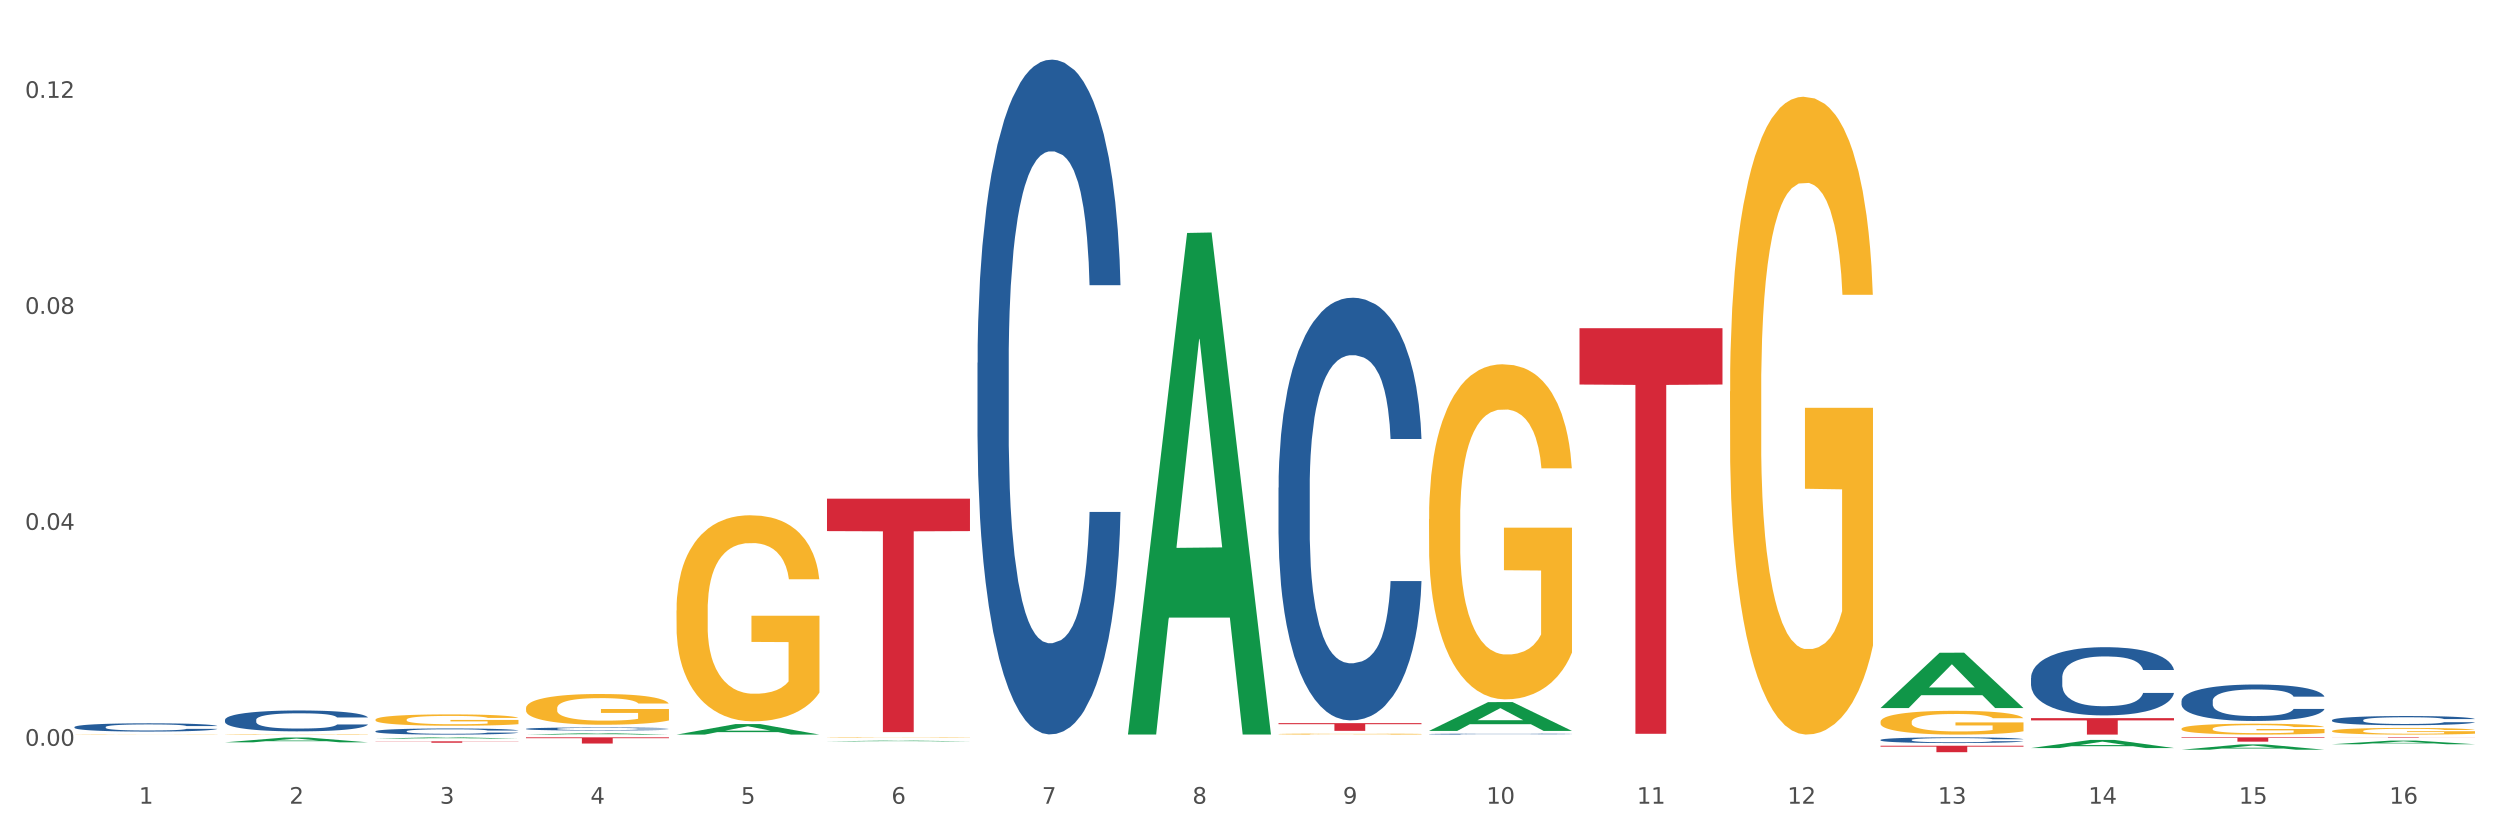 <?xml version="1.0" encoding="utf-8" standalone="no"?>
<!DOCTYPE svg PUBLIC "-//W3C//DTD SVG 1.1//EN"
  "http://www.w3.org/Graphics/SVG/1.1/DTD/svg11.dtd">
<svg xmlns:xlink="http://www.w3.org/1999/xlink" width="1080pt" height="360pt" viewBox="0 0 1080 360" xmlns="http://www.w3.org/2000/svg" version="1.1">
 <rect x="0" y="0" width="1080" height="360" fill="#333333" stroke="none"/>
 <defs>
  <style type="text/css">*{stroke-linejoin: round; stroke-linecap: butt}</style>
 </defs>
 <g id="figure_1">
  <g id="patch_1">
   <path d="M 0 360 
L 1080 360 
L 1080 0 
L 0 0 
z
" style="fill: #ffffff; stroke: #ffffff; stroke-linejoin: miter"/>
  </g>
  <g id="axes_1">
   <g id="matplotlib.axis_1">
    <g id="xtick_1">
     <g id="text_1">
      <!-- 1 -->
      <g style="fill: #4d4d4d" transform="translate(60.004 347.204) scale(0.096 -0.096)">
       <defs>
        <path id="DejaVuSans-31" d="M 794 531 
L 1825 531 
L 1825 4091 
L 703 3866 
L 703 4441 
L 1819 4666 
L 2450 4666 
L 2450 531 
L 3481 531 
L 3481 0 
L 794 0 
L 794 531 
z
" transform="scale(0.016)"/>
       </defs>
       <use xlink:href="#DejaVuSans-31"/>
      </g>
     </g>
    </g>
    <g id="xtick_2">
     <g id="text_2">
      <!-- 2 -->
      <g style="fill: #4d4d4d" transform="translate(125.021 347.204) scale(0.096 -0.096)">
       <defs>
        <path id="DejaVuSans-32" d="M 1228 531 
L 3431 531 
L 3431 0 
L 469 0 
L 469 531 
Q 828 903 1448 1529 
Q 2069 2156 2228 2338 
Q 2531 2678 2651 2914 
Q 2772 3150 2772 3378 
Q 2772 3750 2511 3984 
Q 2250 4219 1831 4219 
Q 1534 4219 1204 4116 
Q 875 4013 500 3803 
L 500 4441 
Q 881 4594 1212 4672 
Q 1544 4750 1819 4750 
Q 2544 4750 2975 4387 
Q 3406 4025 3406 3419 
Q 3406 3131 3298 2873 
Q 3191 2616 2906 2266 
Q 2828 2175 2409 1742 
Q 1991 1309 1228 531 
z
" transform="scale(0.016)"/>
       </defs>
       <use xlink:href="#DejaVuSans-32"/>
      </g>
     </g>
    </g>
    <g id="xtick_3">
     <g id="text_3">
      <!-- 3 -->
      <g style="fill: #4d4d4d" transform="translate(190.039 347.204) scale(0.096 -0.096)">
       <defs>
        <path id="DejaVuSans-33" d="M 2597 2516 
Q 3050 2419 3304 2112 
Q 3559 1806 3559 1356 
Q 3559 666 3084 287 
Q 2609 -91 1734 -91 
Q 1441 -91 1130 -33 
Q 819 25 488 141 
L 488 750 
Q 750 597 1062 519 
Q 1375 441 1716 441 
Q 2309 441 2620 675 
Q 2931 909 2931 1356 
Q 2931 1769 2642 2001 
Q 2353 2234 1838 2234 
L 1294 2234 
L 1294 2753 
L 1863 2753 
Q 2328 2753 2575 2939 
Q 2822 3125 2822 3475 
Q 2822 3834 2567 4026 
Q 2313 4219 1838 4219 
Q 1578 4219 1281 4162 
Q 984 4106 628 3988 
L 628 4550 
Q 988 4650 1302 4700 
Q 1616 4750 1894 4750 
Q 2613 4750 3031 4423 
Q 3450 4097 3450 3541 
Q 3450 3153 3228 2886 
Q 3006 2619 2597 2516 
z
" transform="scale(0.016)"/>
       </defs>
       <use xlink:href="#DejaVuSans-33"/>
      </g>
     </g>
    </g>
    <g id="xtick_4">
     <g id="text_4">
      <!-- 4 -->
      <g style="fill: #4d4d4d" transform="translate(255.056 347.204) scale(0.096 -0.096)">
       <defs>
        <path id="DejaVuSans-34" d="M 2419 4116 
L 825 1625 
L 2419 1625 
L 2419 4116 
z
M 2253 4666 
L 3047 4666 
L 3047 1625 
L 3713 1625 
L 3713 1100 
L 3047 1100 
L 3047 0 
L 2419 0 
L 2419 1100 
L 313 1100 
L 313 1709 
L 2253 4666 
z
" transform="scale(0.016)"/>
       </defs>
       <use xlink:href="#DejaVuSans-34"/>
      </g>
     </g>
    </g>
    <g id="xtick_5">
     <g id="text_5">
      <!-- 5 -->
      <g style="fill: #4d4d4d" transform="translate(320.073 347.204) scale(0.096 -0.096)">
       <defs>
        <path id="DejaVuSans-35" d="M 691 4666 
L 3169 4666 
L 3169 4134 
L 1269 4134 
L 1269 2991 
Q 1406 3038 1543 3061 
Q 1681 3084 1819 3084 
Q 2600 3084 3056 2656 
Q 3513 2228 3513 1497 
Q 3513 744 3044 326 
Q 2575 -91 1722 -91 
Q 1428 -91 1123 -41 
Q 819 9 494 109 
L 494 744 
Q 775 591 1075 516 
Q 1375 441 1709 441 
Q 2250 441 2565 725 
Q 2881 1009 2881 1497 
Q 2881 1984 2565 2268 
Q 2250 2553 1709 2553 
Q 1456 2553 1204 2497 
Q 953 2441 691 2322 
L 691 4666 
z
" transform="scale(0.016)"/>
       </defs>
       <use xlink:href="#DejaVuSans-35"/>
      </g>
     </g>
    </g>
    <g id="xtick_6">
     <g id="text_6">
      <!-- 6 -->
      <g style="fill: #4d4d4d" transform="translate(385.09 347.204) scale(0.096 -0.096)">
       <defs>
        <path id="DejaVuSans-36" d="M 2113 2584 
Q 1688 2584 1439 2293 
Q 1191 2003 1191 1497 
Q 1191 994 1439 701 
Q 1688 409 2113 409 
Q 2538 409 2786 701 
Q 3034 994 3034 1497 
Q 3034 2003 2786 2293 
Q 2538 2584 2113 2584 
z
M 3366 4563 
L 3366 3988 
Q 3128 4100 2886 4159 
Q 2644 4219 2406 4219 
Q 1781 4219 1451 3797 
Q 1122 3375 1075 2522 
Q 1259 2794 1537 2939 
Q 1816 3084 2150 3084 
Q 2853 3084 3261 2657 
Q 3669 2231 3669 1497 
Q 3669 778 3244 343 
Q 2819 -91 2113 -91 
Q 1303 -91 875 529 
Q 447 1150 447 2328 
Q 447 3434 972 4092 
Q 1497 4750 2381 4750 
Q 2619 4750 2861 4703 
Q 3103 4656 3366 4563 
z
" transform="scale(0.016)"/>
       </defs>
       <use xlink:href="#DejaVuSans-36"/>
      </g>
     </g>
    </g>
    <g id="xtick_7">
     <g id="text_7">
      <!-- 7 -->
      <g style="fill: #4d4d4d" transform="translate(450.108 347.204) scale(0.096 -0.096)">
       <defs>
        <path id="DejaVuSans-37" d="M 525 4666 
L 3525 4666 
L 3525 4397 
L 1831 0 
L 1172 0 
L 2766 4134 
L 525 4134 
L 525 4666 
z
" transform="scale(0.016)"/>
       </defs>
       <use xlink:href="#DejaVuSans-37"/>
      </g>
     </g>
    </g>
    <g id="xtick_8">
     <g id="text_8">
      <!-- 8 -->
      <g style="fill: #4d4d4d" transform="translate(515.125 347.204) scale(0.096 -0.096)">
       <defs>
        <path id="DejaVuSans-38" d="M 2034 2216 
Q 1584 2216 1326 1975 
Q 1069 1734 1069 1313 
Q 1069 891 1326 650 
Q 1584 409 2034 409 
Q 2484 409 2743 651 
Q 3003 894 3003 1313 
Q 3003 1734 2745 1975 
Q 2488 2216 2034 2216 
z
M 1403 2484 
Q 997 2584 770 2862 
Q 544 3141 544 3541 
Q 544 4100 942 4425 
Q 1341 4750 2034 4750 
Q 2731 4750 3128 4425 
Q 3525 4100 3525 3541 
Q 3525 3141 3298 2862 
Q 3072 2584 2669 2484 
Q 3125 2378 3379 2068 
Q 3634 1759 3634 1313 
Q 3634 634 3220 271 
Q 2806 -91 2034 -91 
Q 1263 -91 848 271 
Q 434 634 434 1313 
Q 434 1759 690 2068 
Q 947 2378 1403 2484 
z
M 1172 3481 
Q 1172 3119 1398 2916 
Q 1625 2713 2034 2713 
Q 2441 2713 2670 2916 
Q 2900 3119 2900 3481 
Q 2900 3844 2670 4047 
Q 2441 4250 2034 4250 
Q 1625 4250 1398 4047 
Q 1172 3844 1172 3481 
z
" transform="scale(0.016)"/>
       </defs>
       <use xlink:href="#DejaVuSans-38"/>
      </g>
     </g>
    </g>
    <g id="xtick_9">
     <g id="text_9">
      <!-- 9 -->
      <g style="fill: #4d4d4d" transform="translate(580.142 347.204) scale(0.096 -0.096)">
       <defs>
        <path id="DejaVuSans-39" d="M 703 97 
L 703 672 
Q 941 559 1184 500 
Q 1428 441 1663 441 
Q 2288 441 2617 861 
Q 2947 1281 2994 2138 
Q 2813 1869 2534 1725 
Q 2256 1581 1919 1581 
Q 1219 1581 811 2004 
Q 403 2428 403 3163 
Q 403 3881 828 4315 
Q 1253 4750 1959 4750 
Q 2769 4750 3195 4129 
Q 3622 3509 3622 2328 
Q 3622 1225 3098 567 
Q 2575 -91 1691 -91 
Q 1453 -91 1209 -44 
Q 966 3 703 97 
z
M 1959 2075 
Q 2384 2075 2632 2365 
Q 2881 2656 2881 3163 
Q 2881 3666 2632 3958 
Q 2384 4250 1959 4250 
Q 1534 4250 1286 3958 
Q 1038 3666 1038 3163 
Q 1038 2656 1286 2365 
Q 1534 2075 1959 2075 
z
" transform="scale(0.016)"/>
       </defs>
       <use xlink:href="#DejaVuSans-39"/>
      </g>
     </g>
    </g>
    <g id="xtick_10">
     <g id="text_10">
      <!-- 10 -->
      <g style="fill: #4d4d4d" transform="translate(642.105 347.204) scale(0.096 -0.096)">
       <defs>
        <path id="DejaVuSans-30" d="M 2034 4250 
Q 1547 4250 1301 3770 
Q 1056 3291 1056 2328 
Q 1056 1369 1301 889 
Q 1547 409 2034 409 
Q 2525 409 2770 889 
Q 3016 1369 3016 2328 
Q 3016 3291 2770 3770 
Q 2525 4250 2034 4250 
z
M 2034 4750 
Q 2819 4750 3233 4129 
Q 3647 3509 3647 2328 
Q 3647 1150 3233 529 
Q 2819 -91 2034 -91 
Q 1250 -91 836 529 
Q 422 1150 422 2328 
Q 422 3509 836 4129 
Q 1250 4750 2034 4750 
z
" transform="scale(0.016)"/>
       </defs>
       <use xlink:href="#DejaVuSans-31"/>
       <use xlink:href="#DejaVuSans-30" transform="translate(63.623 0)"/>
      </g>
     </g>
    </g>
    <g id="xtick_11">
     <g id="text_11">
      <!-- 11 -->
      <g style="fill: #4d4d4d" transform="translate(707.123 347.204) scale(0.096 -0.096)">
       <use xlink:href="#DejaVuSans-31"/>
       <use xlink:href="#DejaVuSans-31" transform="translate(63.623 0)"/>
      </g>
     </g>
    </g>
    <g id="xtick_12">
     <g id="text_12">
      <!-- 12 -->
      <g style="fill: #4d4d4d" transform="translate(772.14 347.204) scale(0.096 -0.096)">
       <use xlink:href="#DejaVuSans-31"/>
       <use xlink:href="#DejaVuSans-32" transform="translate(63.623 0)"/>
      </g>
     </g>
    </g>
    <g id="xtick_13">
     <g id="text_13">
      <!-- 13 -->
      <g style="fill: #4d4d4d" transform="translate(837.157 347.204) scale(0.096 -0.096)">
       <use xlink:href="#DejaVuSans-31"/>
       <use xlink:href="#DejaVuSans-33" transform="translate(63.623 0)"/>
      </g>
     </g>
    </g>
    <g id="xtick_14">
     <g id="text_14">
      <!-- 14 -->
      <g style="fill: #4d4d4d" transform="translate(902.174 347.204) scale(0.096 -0.096)">
       <use xlink:href="#DejaVuSans-31"/>
       <use xlink:href="#DejaVuSans-34" transform="translate(63.623 0)"/>
      </g>
     </g>
    </g>
    <g id="xtick_15">
     <g id="text_15">
      <!-- 15 -->
      <g style="fill: #4d4d4d" transform="translate(967.192 347.204) scale(0.096 -0.096)">
       <use xlink:href="#DejaVuSans-31"/>
       <use xlink:href="#DejaVuSans-35" transform="translate(63.623 0)"/>
      </g>
     </g>
    </g>
    <g id="xtick_16">
     <g id="text_16">
      <!-- 16 -->
      <g style="fill: #4d4d4d" transform="translate(1032.209 347.204) scale(0.096 -0.096)">
       <use xlink:href="#DejaVuSans-31"/>
       <use xlink:href="#DejaVuSans-36" transform="translate(63.623 0)"/>
      </g>
     </g>
    </g>
    <g id="xtick_17"/>
    <g id="xtick_18"/>
    <g id="xtick_19"/>
    <g id="xtick_20"/>
    <g id="xtick_21"/>
    <g id="xtick_22"/>
    <g id="xtick_23"/>
    <g id="xtick_24"/>
    <g id="xtick_25"/>
    <g id="xtick_26"/>
    <g id="xtick_27"/>
    <g id="xtick_28"/>
    <g id="xtick_29"/>
    <g id="xtick_30"/>
    <g id="xtick_31"/>
   </g>
   <g id="matplotlib.axis_2">
    <g id="ytick_1">
     <g id="text_17">
      <!-- 0.00 -->
      <g style="fill: #4d4d4d" transform="translate(10.8 322.172) scale(0.096 -0.096)">
       <defs>
        <path id="DejaVuSans-2e" d="M 684 794 
L 1344 794 
L 1344 0 
L 684 0 
L 684 794 
z
" transform="scale(0.016)"/>
       </defs>
       <use xlink:href="#DejaVuSans-30"/>
       <use xlink:href="#DejaVuSans-2e" transform="translate(63.623 0)"/>
       <use xlink:href="#DejaVuSans-30" transform="translate(95.41 0)"/>
       <use xlink:href="#DejaVuSans-30" transform="translate(159.033 0)"/>
      </g>
     </g>
    </g>
    <g id="ytick_2">
     <g id="text_18">
      <!-- 0.04 -->
      <g style="fill: #4d4d4d" transform="translate(10.8 228.878) scale(0.096 -0.096)">
       <use xlink:href="#DejaVuSans-30"/>
       <use xlink:href="#DejaVuSans-2e" transform="translate(63.623 0)"/>
       <use xlink:href="#DejaVuSans-30" transform="translate(95.41 0)"/>
       <use xlink:href="#DejaVuSans-34" transform="translate(159.033 0)"/>
      </g>
     </g>
    </g>
    <g id="ytick_3">
     <g id="text_19">
      <!-- 0.08 -->
      <g style="fill: #4d4d4d" transform="translate(10.8 135.584) scale(0.096 -0.096)">
       <use xlink:href="#DejaVuSans-30"/>
       <use xlink:href="#DejaVuSans-2e" transform="translate(63.623 0)"/>
       <use xlink:href="#DejaVuSans-30" transform="translate(95.41 0)"/>
       <use xlink:href="#DejaVuSans-38" transform="translate(159.033 0)"/>
      </g>
     </g>
    </g>
    <g id="ytick_4">
     <g id="text_20">
      <!-- 0.12 -->
      <g style="fill: #4d4d4d" transform="translate(10.8 42.29) scale(0.096 -0.096)">
       <use xlink:href="#DejaVuSans-30"/>
       <use xlink:href="#DejaVuSans-2e" transform="translate(63.623 0)"/>
       <use xlink:href="#DejaVuSans-31" transform="translate(95.41 0)"/>
       <use xlink:href="#DejaVuSans-32" transform="translate(159.033 0)"/>
      </g>
     </g>
    </g>
    <g id="ytick_5"/>
    <g id="ytick_6"/>
    <g id="ytick_7"/>
   </g>
   <g id="PolyCollection_1">
    <path d="M 97.192 320.681 
L 97.256 320.679 
L 122.727 318.622 
L 133.297 318.62 
L 158.959 320.685 
L 146.733 320.685 
L 141.193 320.204 
L 114.894 320.204 
L 114.703 320.212 
L 109.354 320.685 
L 97.192 320.685 
L 97.192 320.681 
L 118.206 319.917 
L 137.882 319.915 
L 128.139 319.06 
L 128.012 319.056 
L 127.884 319.062 
L 118.142 319.915 
L 118.206 319.917 
L 97.192 320.681 
z
" clip-path="url(#p44a924dba3)" style="fill: #109648"/>
    <path d="M 162.209 319.074 
L 162.273 319.073 
L 187.744 318.526 
L 198.314 318.525 
L 223.976 319.075 
L 211.75 319.075 
L 206.21 318.947 
L 179.912 318.947 
L 179.721 318.949 
L 174.372 319.075 
L 162.209 319.075 
L 162.209 319.074 
L 183.223 318.87 
L 202.899 318.87 
L 193.156 318.642 
L 193.029 318.641 
L 192.902 318.643 
L 183.159 318.87 
L 183.223 318.87 
L 162.209 319.074 
z
" clip-path="url(#p44a924dba3)" style="fill: #109648"/>
    <path d="M 227.227 317.353 
L 227.29 317.352 
L 252.761 316.756 
L 263.331 316.755 
L 288.993 317.354 
L 276.767 317.354 
L 271.227 317.215 
L 244.929 317.215 
L 244.738 317.217 
L 239.389 317.354 
L 227.227 317.354 
L 227.227 317.353 
L 248.24 317.131 
L 267.916 317.131 
L 258.174 316.883 
L 258.046 316.882 
L 257.919 316.884 
L 248.176 317.131 
L 248.24 317.131 
L 227.227 317.353 
z
" clip-path="url(#p44a924dba3)" style="fill: #109648"/>
    <path d="M 97.192 317.23 
L 97.265 317.23 
L 97.265 317.222 
L 97.411 317.215 
L 98.14 317.2 
L 99.234 317.187 
L 100.036 317.18 
L 100.838 317.174 
L 101.786 317.168 
L 102.953 317.162 
L 105.068 317.154 
L 106.381 317.149 
L 107.985 317.145 
L 110.902 317.138 
L 113.017 317.134 
L 115.204 317.131 
L 118.778 317.127 
L 121.111 317.125 
L 123.591 317.124 
L 126.58 317.123 
L 128.841 317.123 
L 133.8 317.124 
L 138.03 317.126 
L 140.071 317.127 
L 142.697 317.13 
L 144.082 317.131 
L 146.343 317.135 
L 148.676 317.139 
L 150.281 317.143 
L 152.687 317.15 
L 154.51 317.157 
L 156.188 317.166 
L 157.063 317.172 
L 157.719 317.178 
L 158.302 317.184 
L 158.886 317.195 
L 145.759 317.195 
L 145.249 317.187 
L 144.447 317.18 
L 143.28 317.174 
L 142.259 317.169 
L 140.509 317.164 
L 138.905 317.161 
L 137.227 317.158 
L 135.185 317.156 
L 133.581 317.155 
L 131.321 317.154 
L 126.872 317.155 
L 123.882 317.156 
L 121.84 317.158 
L 120.528 317.16 
L 119.361 317.162 
L 118.048 317.165 
L 116.517 317.17 
L 115.423 317.174 
L 114.329 317.179 
L 113.454 317.184 
L 112.652 317.19 
L 111.996 317.196 
L 111.485 317.203 
L 111.048 317.211 
L 110.683 317.224 
L 110.683 317.253 
L 110.829 317.259 
L 111.194 317.268 
L 111.631 317.274 
L 112.36 317.282 
L 113.017 317.288 
L 114.256 317.295 
L 115.642 317.301 
L 116.736 317.305 
L 117.83 317.309 
L 119.726 317.313 
L 121.84 317.317 
L 123.664 317.32 
L 126.143 317.322 
L 127.82 317.323 
L 129.279 317.323 
L 132.852 317.323 
L 135.404 317.322 
L 138.248 317.321 
L 140.436 317.319 
L 142.259 317.317 
L 144.301 317.313 
L 145.614 317.309 
L 145.614 317.265 
L 129.57 317.265 
L 129.57 317.236 
L 158.959 317.236 
L 158.959 317.322 
L 157.719 317.326 
L 156.333 317.33 
L 154.875 317.334 
L 152.687 317.338 
L 150.062 317.342 
L 147.728 317.345 
L 145.249 317.348 
L 142.332 317.35 
L 138.54 317.352 
L 136.206 317.353 
L 133.289 317.354 
L 129.862 317.354 
L 126.872 317.354 
L 123.955 317.352 
L 120.892 317.351 
L 117.903 317.348 
L 115.642 317.345 
L 113.381 317.342 
L 110.975 317.337 
L 109.079 317.333 
L 107.62 317.329 
L 106.016 317.324 
L 104.266 317.318 
L 102.953 317.312 
L 101.786 317.307 
L 100.547 317.299 
L 99.672 317.292 
L 98.797 317.284 
L 98.286 317.278 
L 97.703 317.269 
L 97.265 317.255 
L 97.192 317.23 
z
" clip-path="url(#p44a924dba3)" style="fill: #f7b32b"/>
    <path d="M 357.261 318.635 
L 357.334 318.634 
L 357.334 318.627 
L 357.48 318.62 
L 358.209 318.604 
L 359.303 318.59 
L 360.105 318.583 
L 360.907 318.577 
L 361.855 318.571 
L 363.022 318.565 
L 365.137 318.556 
L 366.45 318.552 
L 368.054 318.547 
L 370.971 318.54 
L 373.086 318.536 
L 375.273 318.533 
L 378.847 318.529 
L 381.18 318.527 
L 383.66 318.526 
L 386.649 318.525 
L 388.91 318.525 
L 393.869 318.526 
L 398.098 318.528 
L 400.14 318.529 
L 402.766 318.532 
L 404.151 318.533 
L 406.412 318.537 
L 408.745 318.541 
L 410.35 318.545 
L 412.756 318.553 
L 414.579 318.56 
L 416.256 318.569 
L 417.132 318.575 
L 417.788 318.581 
L 418.371 318.588 
L 418.955 318.599 
L 405.828 318.599 
L 405.318 318.591 
L 404.516 318.584 
L 403.349 318.577 
L 402.328 318.573 
L 400.578 318.567 
L 398.974 318.564 
L 397.296 318.561 
L 395.254 318.559 
L 393.65 318.558 
L 391.39 318.557 
L 386.941 318.557 
L 383.951 318.559 
L 381.909 318.561 
L 380.597 318.563 
L 379.43 318.565 
L 378.117 318.568 
L 376.586 318.573 
L 375.492 318.577 
L 374.398 318.582 
L 373.523 318.587 
L 372.721 318.593 
L 372.065 318.6 
L 371.554 318.607 
L 371.117 318.615 
L 370.752 318.629 
L 370.752 318.658 
L 370.898 318.665 
L 371.263 318.674 
L 371.7 318.68 
L 372.429 318.689 
L 373.086 318.694 
L 374.325 318.702 
L 375.711 318.708 
L 376.805 318.712 
L 377.899 318.716 
L 379.795 318.721 
L 381.909 318.724 
L 383.733 318.727 
L 386.212 318.729 
L 387.889 318.73 
L 389.348 318.73 
L 392.921 318.73 
L 395.473 318.73 
L 398.317 318.728 
L 400.505 318.726 
L 402.328 318.724 
L 404.37 318.72 
L 405.683 318.716 
L 405.683 318.671 
L 389.639 318.671 
L 389.639 318.641 
L 419.028 318.641 
L 419.028 318.729 
L 417.788 318.734 
L 416.402 318.738 
L 414.944 318.741 
L 412.756 318.746 
L 410.131 318.75 
L 407.797 318.753 
L 405.318 318.756 
L 402.401 318.758 
L 398.609 318.76 
L 396.275 318.761 
L 393.358 318.762 
L 389.931 318.762 
L 386.941 318.762 
L 384.024 318.761 
L 380.961 318.759 
L 377.972 318.756 
L 375.711 318.753 
L 373.45 318.75 
L 371.044 318.745 
L 369.148 318.741 
L 367.689 318.737 
L 366.085 318.732 
L 364.335 318.725 
L 363.022 318.719 
L 361.855 318.713 
L 360.616 318.706 
L 359.741 318.699 
L 358.866 318.69 
L 358.355 318.684 
L 357.772 318.674 
L 357.334 318.661 
L 357.261 318.635 
z
" clip-path="url(#p44a924dba3)" style="fill: #f7b32b"/>
    <path d="M 32.175 317.278 
L 32.248 317.278 
L 32.248 317.273 
L 32.394 317.269 
L 33.123 317.26 
L 34.217 317.252 
L 35.019 317.248 
L 35.821 317.244 
L 36.769 317.241 
L 37.936 317.237 
L 40.051 317.232 
L 41.363 317.229 
L 42.968 317.226 
L 45.885 317.222 
L 47.999 317.22 
L 50.187 317.218 
L 53.76 317.216 
L 56.094 317.215 
L 58.573 317.214 
L 61.563 317.213 
L 63.824 317.213 
L 68.783 317.214 
L 73.012 317.215 
L 75.054 317.216 
L 77.679 317.217 
L 79.065 317.218 
L 81.326 317.22 
L 83.659 317.223 
L 85.263 317.225 
L 87.67 317.23 
L 89.493 317.234 
L 91.17 317.239 
L 92.045 317.243 
L 92.702 317.247 
L 93.285 317.251 
L 93.868 317.257 
L 80.742 317.257 
L 80.232 317.252 
L 79.43 317.248 
L 78.263 317.244 
L 77.242 317.241 
L 75.492 317.238 
L 73.887 317.236 
L 72.21 317.235 
L 70.168 317.233 
L 68.564 317.233 
L 66.303 317.232 
L 61.855 317.232 
L 58.865 317.233 
L 56.823 317.235 
L 55.511 317.236 
L 54.344 317.237 
L 53.031 317.239 
L 51.5 317.242 
L 50.406 317.244 
L 49.312 317.247 
L 48.437 317.25 
L 47.635 317.254 
L 46.979 317.258 
L 46.468 317.262 
L 46.031 317.267 
L 45.666 317.275 
L 45.666 317.292 
L 45.812 317.296 
L 46.176 317.302 
L 46.614 317.305 
L 47.343 317.31 
L 47.999 317.313 
L 49.239 317.318 
L 50.625 317.322 
L 51.719 317.324 
L 52.812 317.326 
L 54.708 317.329 
L 56.823 317.332 
L 58.646 317.333 
L 61.126 317.334 
L 62.803 317.335 
L 64.261 317.335 
L 67.835 317.335 
L 70.387 317.335 
L 73.231 317.334 
L 75.419 317.333 
L 77.242 317.331 
L 79.284 317.329 
L 80.596 317.327 
L 80.596 317.3 
L 64.553 317.3 
L 64.553 317.282 
L 93.941 317.282 
L 93.941 317.334 
L 92.702 317.337 
L 91.316 317.339 
L 89.858 317.342 
L 87.67 317.344 
L 85.045 317.347 
L 82.711 317.349 
L 80.232 317.35 
L 77.315 317.352 
L 73.523 317.353 
L 71.189 317.353 
L 68.272 317.354 
L 64.845 317.354 
L 61.855 317.354 
L 58.938 317.353 
L 55.875 317.352 
L 52.885 317.35 
L 50.625 317.349 
L 48.364 317.347 
L 45.958 317.344 
L 44.062 317.341 
L 42.603 317.339 
L 40.999 317.336 
L 39.249 317.332 
L 37.936 317.329 
L 36.769 317.325 
L 35.529 317.32 
L 34.654 317.316 
L 33.779 317.311 
L 33.269 317.308 
L 32.685 317.302 
L 32.248 317.294 
L 32.175 317.278 
z
" clip-path="url(#p44a924dba3)" style="fill: #f7b32b"/>
    <path d="M 812.382 305.852 
L 812.446 305.829 
L 837.916 281.98 
L 848.487 281.957 
L 874.148 305.897 
L 861.922 305.897 
L 856.382 300.322 
L 830.084 300.322 
L 829.893 300.412 
L 824.544 305.897 
L 812.382 305.897 
L 812.382 305.852 
L 833.395 296.995 
L 853.071 296.973 
L 843.329 287.06 
L 843.201 287.015 
L 843.074 287.082 
L 833.332 296.973 
L 833.395 296.995 
L 812.382 305.852 
z
" clip-path="url(#p44a924dba3)" style="fill: #109648"/>
    <path d="M 877.399 323.158 
L 877.463 323.155 
L 902.933 319.659 
L 913.504 319.656 
L 939.166 323.165 
L 926.94 323.165 
L 921.4 322.348 
L 895.101 322.348 
L 894.91 322.361 
L 889.561 323.165 
L 877.399 323.165 
L 877.399 323.158 
L 898.412 321.86 
L 918.089 321.857 
L 908.346 320.404 
L 908.219 320.397 
L 908.091 320.407 
L 898.349 321.857 
L 898.412 321.86 
L 877.399 323.158 
z
" clip-path="url(#p44a924dba3)" style="fill: #109648"/>
    <path d="M 617.33 315.741 
L 617.394 315.729 
L 642.865 303.312 
L 653.435 303.3 
L 679.097 315.764 
L 666.871 315.764 
L 661.331 312.862 
L 635.032 312.862 
L 634.841 312.909 
L 629.492 315.764 
L 617.33 315.764 
L 617.33 315.741 
L 638.343 311.13 
L 658.02 311.118 
L 648.277 305.957 
L 648.15 305.933 
L 648.022 305.968 
L 638.28 311.118 
L 638.343 311.13 
L 617.33 315.741 
z
" clip-path="url(#p44a924dba3)" style="fill: #109648"/>
    <path d="M 487.296 316.917 
L 487.359 316.713 
L 512.83 100.638 
L 523.4 100.434 
L 549.062 317.324 
L 536.836 317.324 
L 531.296 266.818 
L 504.998 266.818 
L 504.807 267.633 
L 499.458 317.324 
L 487.296 317.324 
L 487.296 316.917 
L 508.309 236.678 
L 527.985 236.474 
L 518.243 146.663 
L 518.115 146.256 
L 517.988 146.867 
L 508.245 236.474 
L 508.309 236.678 
L 487.296 316.917 
z
" clip-path="url(#p44a924dba3)" style="fill: #109648"/>
    <path d="M 1007.434 321.512 
L 1007.497 321.511 
L 1032.968 319.932 
L 1043.538 319.93 
L 1069.2 321.515 
L 1056.974 321.515 
L 1051.434 321.146 
L 1025.136 321.146 
L 1024.945 321.152 
L 1019.596 321.515 
L 1007.434 321.515 
L 1007.434 321.512 
L 1028.447 320.926 
L 1048.123 320.924 
L 1038.38 320.268 
L 1038.253 320.265 
L 1038.126 320.27 
L 1028.383 320.924 
L 1028.447 320.926 
L 1007.434 321.512 
z
" clip-path="url(#p44a924dba3)" style="fill: #109648"/>
    <path d="M 942.416 323.888 
L 942.48 323.886 
L 967.951 321.584 
L 978.521 321.582 
L 1004.183 323.892 
L 991.957 323.892 
L 986.417 323.354 
L 960.118 323.354 
L 959.927 323.363 
L 954.579 323.892 
L 942.416 323.892 
L 942.416 323.888 
L 963.43 323.033 
L 983.106 323.031 
L 973.363 322.074 
L 973.236 322.07 
L 973.109 322.077 
L 963.366 323.031 
L 963.43 323.033 
L 942.416 323.888 
z
" clip-path="url(#p44a924dba3)" style="fill: #109648"/>
    <path d="M 747.365 169.116 
L 747.438 168.864 
L 747.438 159.805 
L 747.583 152.004 
L 748.313 133.13 
L 749.407 117.527 
L 750.209 109.223 
L 751.011 102.428 
L 751.959 95.633 
L 753.126 88.587 
L 755.24 78.269 
L 756.553 72.985 
L 758.157 67.448 
L 761.074 59.395 
L 763.189 54.866 
L 765.377 51.091 
L 768.95 46.561 
L 771.284 44.548 
L 773.763 43.038 
L 776.753 42.031 
L 779.014 41.78 
L 783.972 42.535 
L 788.202 44.8 
L 790.244 46.561 
L 792.869 49.581 
L 794.255 51.594 
L 796.515 55.621 
L 798.849 60.905 
L 800.453 65.435 
L 802.86 73.991 
L 804.683 82.548 
L 806.36 93.117 
L 807.235 100.415 
L 807.891 107.209 
L 808.475 115.011 
L 809.058 127.342 
L 795.932 127.342 
L 795.421 118.534 
L 794.619 110.229 
L 793.452 102.176 
L 792.432 97.143 
L 790.681 90.852 
L 789.077 86.826 
L 787.4 83.806 
L 785.358 81.289 
L 783.754 80.031 
L 781.493 79.024 
L 777.045 79.276 
L 774.055 81.289 
L 772.013 83.806 
L 770.7 86.071 
L 769.533 88.587 
L 768.221 92.11 
L 766.689 97.395 
L 765.596 102.176 
L 764.502 108.216 
L 763.627 114.256 
L 762.824 121.302 
L 762.168 128.852 
L 761.658 136.653 
L 761.22 146.216 
L 760.856 162.07 
L 760.856 196.546 
L 761.001 204.347 
L 761.366 214.665 
L 761.804 222.466 
L 762.533 231.778 
L 763.189 238.069 
L 764.429 247.128 
L 765.814 254.678 
L 766.908 259.459 
L 768.002 263.486 
L 769.898 269.022 
L 772.013 273.552 
L 773.836 276.32 
L 776.315 278.837 
L 777.993 279.843 
L 779.451 280.347 
L 783.024 280.347 
L 785.577 279.592 
L 788.421 277.83 
L 790.608 275.565 
L 792.432 272.797 
L 794.473 268.267 
L 795.786 263.989 
L 795.786 211.394 
L 779.743 211.142 
L 779.743 176.162 
L 809.131 176.162 
L 809.131 278.837 
L 807.891 284.121 
L 806.506 288.903 
L 805.047 293.181 
L 802.86 298.466 
L 800.234 303.499 
L 797.901 307.022 
L 795.421 310.042 
L 792.504 312.81 
L 788.712 315.326 
L 786.379 316.333 
L 783.462 317.088 
L 780.034 317.339 
L 777.045 316.836 
L 774.128 315.578 
L 771.065 313.313 
L 768.075 310.042 
L 765.814 306.77 
L 763.554 302.744 
L 761.147 297.459 
L 759.251 292.426 
L 757.793 287.896 
L 756.188 282.108 
L 754.438 274.559 
L 753.126 267.764 
L 751.959 260.718 
L 750.719 251.658 
L 749.844 243.857 
L 748.969 234.042 
L 748.459 226.745 
L 747.875 215.42 
L 747.438 199.566 
L 747.365 169.116 
z
" clip-path="url(#p44a924dba3)" style="fill: #f7b32b"/>
    <path d="M 1007.434 311.106 
L 1007.507 311.102 
L 1007.507 311 
L 1007.726 310.862 
L 1008.529 310.608 
L 1009.551 310.416 
L 1011.303 310.191 
L 1012.252 310.096 
L 1013.493 309.991 
L 1016.049 309.82 
L 1018.969 309.675 
L 1021.013 309.595 
L 1022.547 309.544 
L 1025.978 309.453 
L 1027.949 309.413 
L 1029.994 309.381 
L 1031.746 309.359 
L 1034.666 309.334 
L 1037.003 309.323 
L 1039.704 309.319 
L 1041.967 309.323 
L 1044.961 309.337 
L 1049.341 309.381 
L 1051.021 309.406 
L 1053.284 309.45 
L 1055.62 309.508 
L 1057.518 309.566 
L 1059.709 309.649 
L 1061.972 309.758 
L 1064.162 309.896 
L 1065.696 310.024 
L 1066.937 310.158 
L 1068.032 310.321 
L 1068.835 310.499 
L 1069.2 310.648 
L 1055.839 310.648 
L 1055.474 310.514 
L 1054.744 310.368 
L 1054.014 310.27 
L 1053.211 310.191 
L 1051.97 310.1 
L 1050.875 310.042 
L 1049.049 309.973 
L 1047.37 309.929 
L 1045.983 309.904 
L 1044.304 309.882 
L 1040.726 309.86 
L 1038.171 309.86 
L 1036.565 309.867 
L 1034.593 309.886 
L 1032.914 309.911 
L 1030.943 309.955 
L 1029.41 310.002 
L 1027.876 310.063 
L 1027 310.107 
L 1025.686 310.187 
L 1024.81 310.252 
L 1023.642 310.365 
L 1022.985 310.445 
L 1021.817 310.652 
L 1021.306 310.804 
L 1021.086 310.91 
L 1020.94 311.026 
L 1020.94 311.592 
L 1021.379 311.846 
L 1021.744 311.955 
L 1022.328 312.079 
L 1023.423 312.239 
L 1025.029 312.395 
L 1026.708 312.507 
L 1028.095 312.576 
L 1029.41 312.627 
L 1030.724 312.667 
L 1032.33 312.703 
L 1033.644 312.725 
L 1035.615 312.747 
L 1037.952 312.758 
L 1039.777 312.758 
L 1043.501 312.74 
L 1045.18 312.722 
L 1046.786 312.696 
L 1048.538 312.656 
L 1049.925 312.613 
L 1050.728 312.58 
L 1052.043 312.511 
L 1053.065 312.438 
L 1053.941 312.355 
L 1054.525 312.282 
L 1055.182 312.173 
L 1055.693 312.05 
L 1055.839 311.984 
L 1069.2 311.984 
L 1068.908 312.115 
L 1068.397 312.242 
L 1067.375 312.413 
L 1066.572 312.511 
L 1065.33 312.631 
L 1064.016 312.732 
L 1062.191 312.845 
L 1060.512 312.929 
L 1058.76 313.001 
L 1056.861 313.067 
L 1053.43 313.157 
L 1052.189 313.183 
L 1049.56 313.226 
L 1047.516 313.252 
L 1044.523 313.277 
L 1041.456 313.292 
L 1038.244 313.295 
L 1035.396 313.288 
L 1032.257 313.266 
L 1030.286 313.244 
L 1028.095 313.212 
L 1025.54 313.161 
L 1023.131 313.099 
L 1020.867 313.027 
L 1018.75 312.943 
L 1016.779 312.849 
L 1014.224 312.693 
L 1012.325 312.54 
L 1010.938 312.398 
L 1009.989 312.279 
L 1009.04 312.126 
L 1008.529 312.021 
L 1007.726 311.767 
L 1007.434 311.531 
L 1007.434 311.106 
z
" clip-path="url(#p44a924dba3)" style="fill: #255c99"/>
    <path d="M 877.399 292.826 
L 877.472 292.799 
L 877.472 292.045 
L 877.691 291.022 
L 878.494 289.138 
L 879.516 287.711 
L 881.269 286.042 
L 882.218 285.342 
L 883.459 284.561 
L 886.014 283.295 
L 888.935 282.218 
L 890.979 281.626 
L 892.512 281.249 
L 895.944 280.576 
L 897.915 280.28 
L 899.959 280.038 
L 901.711 279.876 
L 904.632 279.688 
L 906.968 279.607 
L 909.67 279.58 
L 911.933 279.607 
L 914.926 279.715 
L 919.307 280.038 
L 920.986 280.226 
L 923.249 280.549 
L 925.586 280.98 
L 927.484 281.411 
L 929.674 282.03 
L 931.938 282.838 
L 934.128 283.861 
L 935.661 284.803 
L 936.902 285.799 
L 937.997 287.011 
L 938.8 288.33 
L 939.166 289.434 
L 925.805 289.434 
L 925.44 288.438 
L 924.71 287.361 
L 923.979 286.634 
L 923.176 286.042 
L 921.935 285.368 
L 920.84 284.938 
L 919.015 284.426 
L 917.336 284.103 
L 915.948 283.915 
L 914.269 283.753 
L 910.692 283.592 
L 908.136 283.592 
L 906.53 283.645 
L 904.559 283.78 
L 902.88 283.968 
L 900.908 284.292 
L 899.375 284.642 
L 897.842 285.099 
L 896.966 285.422 
L 895.652 286.015 
L 894.775 286.499 
L 893.607 287.334 
L 892.95 287.926 
L 891.782 289.461 
L 891.271 290.592 
L 891.052 291.372 
L 890.906 292.234 
L 890.906 296.434 
L 891.344 298.318 
L 891.709 299.126 
L 892.293 300.041 
L 893.388 301.226 
L 894.995 302.384 
L 896.674 303.218 
L 898.061 303.73 
L 899.375 304.107 
L 900.689 304.403 
L 902.296 304.672 
L 903.61 304.834 
L 905.581 304.995 
L 907.917 305.076 
L 909.743 305.076 
L 913.466 304.941 
L 915.145 304.807 
L 916.751 304.618 
L 918.504 304.322 
L 919.891 303.999 
L 920.694 303.757 
L 922.008 303.245 
L 923.03 302.707 
L 923.906 302.088 
L 924.491 301.549 
L 925.148 300.741 
L 925.659 299.826 
L 925.805 299.341 
L 939.166 299.341 
L 938.873 300.311 
L 938.362 301.253 
L 937.34 302.518 
L 936.537 303.245 
L 935.296 304.134 
L 933.982 304.888 
L 932.157 305.722 
L 930.477 306.341 
L 928.725 306.88 
L 926.827 307.365 
L 923.395 308.038 
L 922.154 308.226 
L 919.526 308.549 
L 917.482 308.738 
L 914.488 308.926 
L 911.422 309.034 
L 908.209 309.061 
L 905.362 309.007 
L 902.223 308.845 
L 900.251 308.684 
L 898.061 308.441 
L 895.506 308.065 
L 893.096 307.607 
L 890.833 307.068 
L 888.716 306.449 
L 886.744 305.749 
L 884.189 304.591 
L 882.291 303.461 
L 880.904 302.411 
L 879.954 301.522 
L 879.005 300.391 
L 878.494 299.611 
L 877.691 297.726 
L 877.399 295.976 
L 877.399 292.826 
z
" clip-path="url(#p44a924dba3)" style="fill: #255c99"/>
    <path d="M 942.416 302.786 
L 942.489 302.772 
L 942.489 302.369 
L 942.708 301.822 
L 943.512 300.815 
L 944.534 300.052 
L 946.286 299.16 
L 947.235 298.786 
L 948.476 298.369 
L 951.032 297.692 
L 953.952 297.117 
L 955.996 296.8 
L 957.529 296.599 
L 960.961 296.239 
L 962.932 296.081 
L 964.976 295.951 
L 966.729 295.865 
L 969.649 295.764 
L 971.985 295.721 
L 974.687 295.707 
L 976.95 295.721 
L 979.943 295.779 
L 984.324 295.951 
L 986.003 296.052 
L 988.267 296.225 
L 990.603 296.455 
L 992.501 296.685 
L 994.691 297.016 
L 996.955 297.448 
L 999.145 297.995 
L 1000.678 298.498 
L 1001.919 299.031 
L 1003.015 299.678 
L 1003.818 300.383 
L 1004.183 300.973 
L 990.822 300.973 
L 990.457 300.441 
L 989.727 299.865 
L 988.997 299.477 
L 988.194 299.16 
L 986.952 298.8 
L 985.857 298.57 
L 984.032 298.297 
L 982.353 298.124 
L 980.966 298.023 
L 979.286 297.937 
L 975.709 297.851 
L 973.154 297.851 
L 971.547 297.879 
L 969.576 297.951 
L 967.897 298.052 
L 965.926 298.225 
L 964.392 298.412 
L 962.859 298.656 
L 961.983 298.829 
L 960.669 299.146 
L 959.793 299.405 
L 958.625 299.851 
L 957.967 300.167 
L 956.799 300.987 
L 956.288 301.592 
L 956.069 302.009 
L 955.923 302.469 
L 955.923 304.714 
L 956.361 305.721 
L 956.726 306.153 
L 957.31 306.642 
L 958.406 307.275 
L 960.012 307.894 
L 961.691 308.34 
L 963.078 308.613 
L 964.392 308.815 
L 965.707 308.973 
L 967.313 309.117 
L 968.627 309.203 
L 970.598 309.29 
L 972.935 309.333 
L 974.76 309.333 
L 978.483 309.261 
L 980.163 309.189 
L 981.769 309.088 
L 983.521 308.93 
L 984.908 308.757 
L 985.711 308.628 
L 987.025 308.354 
L 988.048 308.067 
L 988.924 307.736 
L 989.508 307.448 
L 990.165 307.016 
L 990.676 306.527 
L 990.822 306.268 
L 1004.183 306.268 
L 1003.891 306.786 
L 1003.38 307.29 
L 1002.358 307.966 
L 1001.554 308.354 
L 1000.313 308.829 
L 998.999 309.232 
L 997.174 309.678 
L 995.495 310.009 
L 993.742 310.297 
L 991.844 310.556 
L 988.413 310.916 
L 987.171 311.016 
L 984.543 311.189 
L 982.499 311.29 
L 979.505 311.39 
L 976.439 311.448 
L 973.227 311.462 
L 970.379 311.434 
L 967.24 311.347 
L 965.268 311.261 
L 963.078 311.131 
L 960.523 310.93 
L 958.114 310.685 
L 955.85 310.398 
L 953.733 310.067 
L 951.762 309.693 
L 949.206 309.074 
L 947.308 308.47 
L 945.921 307.908 
L 944.972 307.434 
L 944.023 306.829 
L 943.512 306.412 
L 942.708 305.405 
L 942.416 304.47 
L 942.416 302.786 
z
" clip-path="url(#p44a924dba3)" style="fill: #255c99"/>
    <path d="M 357.261 320.273 
L 357.325 320.273 
L 382.796 319.934 
L 393.366 319.933 
L 419.028 320.274 
L 406.802 320.274 
L 401.262 320.195 
L 374.963 320.195 
L 374.772 320.196 
L 369.423 320.274 
L 357.261 320.274 
L 357.261 320.273 
L 378.275 320.147 
L 397.951 320.147 
L 388.208 320.006 
L 388.081 320.005 
L 387.953 320.006 
L 378.211 320.147 
L 378.275 320.147 
L 357.261 320.273 
z
" clip-path="url(#p44a924dba3)" style="fill: #109648"/>
    <path d="M 292.244 317.345 
L 292.308 317.341 
L 317.778 312.793 
L 328.349 312.789 
L 354.01 317.354 
L 341.784 317.354 
L 336.245 316.291 
L 309.946 316.291 
L 309.755 316.308 
L 304.406 317.354 
L 292.244 317.354 
L 292.244 317.345 
L 313.257 315.656 
L 332.933 315.652 
L 323.191 313.762 
L 323.063 313.753 
L 322.936 313.766 
L 313.194 315.652 
L 313.257 315.656 
L 292.244 317.345 
z
" clip-path="url(#p44a924dba3)" style="fill: #109648"/>
    <path d="M 617.33 224.256 
L 617.403 224.124 
L 617.403 219.364 
L 617.549 215.266 
L 618.278 205.35 
L 619.372 197.153 
L 620.174 192.79 
L 620.976 189.22 
L 621.924 185.65 
L 623.091 181.949 
L 625.206 176.528 
L 626.519 173.751 
L 628.123 170.843 
L 631.04 166.612 
L 633.155 164.232 
L 635.342 162.249 
L 638.916 159.869 
L 641.249 158.811 
L 643.729 158.018 
L 646.718 157.489 
L 648.979 157.357 
L 653.938 157.754 
L 658.167 158.944 
L 660.209 159.869 
L 662.835 161.456 
L 664.22 162.513 
L 666.481 164.629 
L 668.814 167.405 
L 670.419 169.785 
L 672.825 174.28 
L 674.648 178.775 
L 676.325 184.328 
L 677.201 188.162 
L 677.857 191.732 
L 678.44 195.831 
L 679.024 202.309 
L 665.897 202.309 
L 665.387 197.682 
L 664.585 193.319 
L 663.418 189.088 
L 662.397 186.444 
L 660.647 183.138 
L 659.043 181.023 
L 657.365 179.437 
L 655.323 178.114 
L 653.719 177.453 
L 651.458 176.924 
L 647.01 177.057 
L 644.02 178.114 
L 641.978 179.437 
L 640.666 180.626 
L 639.499 181.949 
L 638.186 183.799 
L 636.655 186.576 
L 635.561 189.088 
L 634.467 192.261 
L 633.592 195.434 
L 632.79 199.136 
L 632.134 203.102 
L 631.623 207.201 
L 631.186 212.225 
L 630.821 220.554 
L 630.821 238.667 
L 630.967 242.766 
L 631.332 248.187 
L 631.769 252.285 
L 632.498 257.177 
L 633.155 260.482 
L 634.394 265.242 
L 635.78 269.208 
L 636.874 271.72 
L 637.968 273.836 
L 639.864 276.744 
L 641.978 279.124 
L 643.801 280.578 
L 646.281 281.901 
L 647.958 282.429 
L 649.417 282.694 
L 652.99 282.694 
L 655.542 282.297 
L 658.386 281.372 
L 660.574 280.182 
L 662.397 278.728 
L 664.439 276.348 
L 665.752 274.1 
L 665.752 246.468 
L 649.708 246.336 
L 649.708 227.958 
L 679.097 227.958 
L 679.097 281.901 
L 677.857 284.677 
L 676.471 287.189 
L 675.013 289.437 
L 672.825 292.213 
L 670.2 294.857 
L 667.866 296.708 
L 665.387 298.295 
L 662.47 299.749 
L 658.678 301.071 
L 656.344 301.6 
L 653.427 301.997 
L 650 302.129 
L 647.01 301.865 
L 644.093 301.204 
L 641.03 300.014 
L 638.041 298.295 
L 635.78 296.576 
L 633.519 294.461 
L 631.113 291.684 
L 629.217 289.04 
L 627.758 286.66 
L 626.154 283.619 
L 624.404 279.653 
L 623.091 276.083 
L 621.924 272.381 
L 620.685 267.622 
L 619.81 263.523 
L 618.934 258.367 
L 618.424 254.533 
L 617.841 248.583 
L 617.403 240.254 
L 617.33 224.256 
z
" clip-path="url(#p44a924dba3)" style="fill: #f7b32b"/>
    <path d="M 552.313 317.116 
L 552.386 317.116 
L 552.386 317.101 
L 552.532 317.089 
L 553.261 317.059 
L 554.355 317.034 
L 555.157 317.02 
L 555.959 317.009 
L 556.907 316.999 
L 558.074 316.987 
L 560.189 316.971 
L 561.501 316.962 
L 563.106 316.953 
L 566.023 316.94 
L 568.137 316.933 
L 570.325 316.927 
L 573.898 316.92 
L 576.232 316.917 
L 578.711 316.914 
L 581.701 316.913 
L 583.962 316.912 
L 588.921 316.913 
L 593.15 316.917 
L 595.192 316.92 
L 597.817 316.925 
L 599.203 316.928 
L 601.464 316.934 
L 603.797 316.943 
L 605.401 316.95 
L 607.808 316.964 
L 609.631 316.978 
L 611.308 316.995 
L 612.183 317.006 
L 612.84 317.017 
L 613.423 317.03 
L 614.006 317.049 
L 600.88 317.049 
L 600.37 317.035 
L 599.567 317.022 
L 598.401 317.009 
L 597.38 317.001 
L 595.63 316.991 
L 594.025 316.984 
L 592.348 316.98 
L 590.306 316.976 
L 588.702 316.974 
L 586.441 316.972 
L 581.993 316.972 
L 579.003 316.976 
L 576.961 316.98 
L 575.649 316.983 
L 574.482 316.987 
L 573.169 316.993 
L 571.638 317.001 
L 570.544 317.009 
L 569.45 317.019 
L 568.575 317.028 
L 567.773 317.04 
L 567.116 317.052 
L 566.606 317.064 
L 566.168 317.08 
L 565.804 317.105 
L 565.804 317.16 
L 565.95 317.173 
L 566.314 317.189 
L 566.752 317.202 
L 567.481 317.217 
L 568.137 317.227 
L 569.377 317.241 
L 570.763 317.254 
L 571.856 317.261 
L 572.95 317.268 
L 574.846 317.277 
L 576.961 317.284 
L 578.784 317.288 
L 581.264 317.292 
L 582.941 317.294 
L 584.399 317.295 
L 587.973 317.295 
L 590.525 317.293 
L 593.369 317.291 
L 595.557 317.287 
L 597.38 317.283 
L 599.422 317.275 
L 600.734 317.268 
L 600.734 317.184 
L 584.691 317.184 
L 584.691 317.128 
L 614.079 317.128 
L 614.079 317.292 
L 612.84 317.301 
L 611.454 317.308 
L 609.996 317.315 
L 607.808 317.324 
L 605.183 317.332 
L 602.849 317.337 
L 600.37 317.342 
L 597.453 317.347 
L 593.661 317.351 
L 591.327 317.352 
L 588.41 317.354 
L 584.983 317.354 
L 581.993 317.353 
L 579.076 317.351 
L 576.013 317.348 
L 573.023 317.342 
L 570.763 317.337 
L 568.502 317.331 
L 566.096 317.322 
L 564.199 317.314 
L 562.741 317.307 
L 561.137 317.297 
L 559.387 317.285 
L 558.074 317.274 
L 556.907 317.263 
L 555.667 317.249 
L 554.792 317.236 
L 553.917 317.22 
L 553.407 317.209 
L 552.823 317.191 
L 552.386 317.165 
L 552.313 317.116 
z
" clip-path="url(#p44a924dba3)" style="fill: #f7b32b"/>
    <path d="M 1007.434 315.801 
L 1007.507 315.798 
L 1007.507 315.703 
L 1007.652 315.621 
L 1008.382 315.424 
L 1009.475 315.26 
L 1010.278 315.173 
L 1011.08 315.102 
L 1012.028 315.031 
L 1013.195 314.957 
L 1015.309 314.849 
L 1016.622 314.793 
L 1018.226 314.735 
L 1021.143 314.651 
L 1023.258 314.604 
L 1025.446 314.564 
L 1029.019 314.516 
L 1031.353 314.495 
L 1033.832 314.48 
L 1036.822 314.469 
L 1039.083 314.466 
L 1044.041 314.474 
L 1048.271 314.498 
L 1050.313 314.516 
L 1052.938 314.548 
L 1054.324 314.569 
L 1056.584 314.611 
L 1058.918 314.667 
L 1060.522 314.714 
L 1062.929 314.804 
L 1064.752 314.894 
L 1066.429 315.004 
L 1067.304 315.081 
L 1067.96 315.152 
L 1068.544 315.234 
L 1069.127 315.363 
L 1056.001 315.363 
L 1055.49 315.271 
L 1054.688 315.184 
L 1053.521 315.099 
L 1052.5 315.047 
L 1050.75 314.981 
L 1049.146 314.938 
L 1047.469 314.907 
L 1045.427 314.88 
L 1043.823 314.867 
L 1041.562 314.857 
L 1037.114 314.859 
L 1034.124 314.88 
L 1032.082 314.907 
L 1030.769 314.931 
L 1029.602 314.957 
L 1028.29 314.994 
L 1026.758 315.049 
L 1025.665 315.099 
L 1024.571 315.163 
L 1023.696 315.226 
L 1022.893 315.3 
L 1022.237 315.379 
L 1021.727 315.461 
L 1021.289 315.561 
L 1020.925 315.727 
L 1020.925 316.088 
L 1021.07 316.17 
L 1021.435 316.278 
L 1021.873 316.36 
L 1022.602 316.457 
L 1023.258 316.523 
L 1024.498 316.618 
L 1025.883 316.697 
L 1026.977 316.747 
L 1028.071 316.79 
L 1029.967 316.848 
L 1032.082 316.895 
L 1033.905 316.924 
L 1036.384 316.95 
L 1038.062 316.961 
L 1039.52 316.966 
L 1043.093 316.966 
L 1045.646 316.958 
L 1048.49 316.94 
L 1050.677 316.916 
L 1052.5 316.887 
L 1054.542 316.84 
L 1055.855 316.795 
L 1055.855 316.244 
L 1039.812 316.241 
L 1039.812 315.875 
L 1069.2 315.875 
L 1069.2 316.95 
L 1067.96 317.006 
L 1066.575 317.056 
L 1065.116 317.101 
L 1062.929 317.156 
L 1060.303 317.209 
L 1057.97 317.246 
L 1055.49 317.277 
L 1052.573 317.306 
L 1048.781 317.333 
L 1046.448 317.343 
L 1043.531 317.351 
L 1040.103 317.354 
L 1037.114 317.349 
L 1034.197 317.335 
L 1031.134 317.312 
L 1028.144 317.277 
L 1025.883 317.243 
L 1023.623 317.201 
L 1021.216 317.146 
L 1019.32 317.093 
L 1017.862 317.045 
L 1016.257 316.985 
L 1014.507 316.906 
L 1013.195 316.834 
L 1012.028 316.761 
L 1010.788 316.666 
L 1009.913 316.584 
L 1009.038 316.481 
L 1008.527 316.405 
L 1007.944 316.286 
L 1007.507 316.12 
L 1007.434 315.801 
z
" clip-path="url(#p44a924dba3)" style="fill: #f7b32b"/>
    <path d="M 812.382 311.821 
L 812.455 311.812 
L 812.455 311.473 
L 812.601 311.182 
L 813.33 310.478 
L 814.424 309.895 
L 815.226 309.585 
L 816.028 309.332 
L 816.976 309.078 
L 818.143 308.815 
L 820.258 308.43 
L 821.57 308.233 
L 823.175 308.026 
L 826.092 307.725 
L 828.206 307.556 
L 830.394 307.415 
L 833.967 307.246 
L 836.301 307.171 
L 838.78 307.115 
L 841.77 307.077 
L 844.031 307.068 
L 848.99 307.096 
L 853.219 307.18 
L 855.261 307.246 
L 857.886 307.359 
L 859.272 307.434 
L 861.532 307.584 
L 863.866 307.782 
L 865.47 307.951 
L 867.877 308.27 
L 869.7 308.59 
L 871.377 308.984 
L 872.252 309.256 
L 872.909 309.51 
L 873.492 309.801 
L 874.075 310.262 
L 860.949 310.262 
L 860.439 309.933 
L 859.636 309.623 
L 858.47 309.322 
L 857.449 309.134 
L 855.699 308.9 
L 854.094 308.749 
L 852.417 308.636 
L 850.375 308.543 
L 848.771 308.496 
L 846.51 308.458 
L 842.062 308.467 
L 839.072 308.543 
L 837.03 308.636 
L 835.717 308.721 
L 834.551 308.815 
L 833.238 308.946 
L 831.707 309.144 
L 830.613 309.322 
L 829.519 309.548 
L 828.644 309.773 
L 827.842 310.036 
L 827.185 310.318 
L 826.675 310.609 
L 826.237 310.966 
L 825.873 311.558 
L 825.873 312.845 
L 826.019 313.136 
L 826.383 313.521 
L 826.821 313.812 
L 827.55 314.16 
L 828.206 314.395 
L 829.446 314.733 
L 830.832 315.015 
L 831.925 315.193 
L 833.019 315.344 
L 834.915 315.55 
L 837.03 315.719 
L 838.853 315.823 
L 841.333 315.917 
L 843.01 315.954 
L 844.468 315.973 
L 848.042 315.973 
L 850.594 315.945 
L 853.438 315.879 
L 855.626 315.795 
L 857.449 315.691 
L 859.491 315.522 
L 860.803 315.362 
L 860.803 313.399 
L 844.76 313.39 
L 844.76 312.084 
L 874.148 312.084 
L 874.148 315.917 
L 872.909 316.114 
L 871.523 316.292 
L 870.065 316.452 
L 867.877 316.649 
L 865.252 316.837 
L 862.918 316.969 
L 860.439 317.082 
L 857.522 317.185 
L 853.73 317.279 
L 851.396 317.316 
L 848.479 317.345 
L 845.052 317.354 
L 842.062 317.335 
L 839.145 317.288 
L 836.082 317.204 
L 833.092 317.082 
L 830.832 316.959 
L 828.571 316.809 
L 826.164 316.612 
L 824.268 316.424 
L 822.81 316.255 
L 821.206 316.039 
L 819.455 315.757 
L 818.143 315.503 
L 816.976 315.24 
L 815.736 314.902 
L 814.861 314.611 
L 813.986 314.245 
L 813.476 313.972 
L 812.892 313.549 
L 812.455 312.958 
L 812.382 311.821 
z
" clip-path="url(#p44a924dba3)" style="fill: #f7b32b"/>
    <path d="M 942.416 314.815 
L 942.489 314.811 
L 942.489 314.655 
L 942.635 314.522 
L 943.364 314.198 
L 944.458 313.931 
L 945.26 313.789 
L 946.063 313.672 
L 947.011 313.556 
L 948.177 313.435 
L 950.292 313.259 
L 951.605 313.168 
L 953.209 313.073 
L 956.126 312.935 
L 958.241 312.858 
L 960.429 312.793 
L 964.002 312.715 
L 966.335 312.681 
L 968.815 312.655 
L 971.805 312.638 
L 974.065 312.633 
L 979.024 312.646 
L 983.254 312.685 
L 985.296 312.715 
L 987.921 312.767 
L 989.306 312.802 
L 991.567 312.871 
L 993.901 312.961 
L 995.505 313.039 
L 997.911 313.185 
L 999.734 313.332 
L 1001.412 313.513 
L 1002.287 313.638 
L 1002.943 313.754 
L 1003.526 313.888 
L 1004.11 314.099 
L 990.984 314.099 
L 990.473 313.948 
L 989.671 313.806 
L 988.504 313.668 
L 987.483 313.582 
L 985.733 313.474 
L 984.129 313.405 
L 982.451 313.353 
L 980.41 313.31 
L 978.805 313.289 
L 976.545 313.271 
L 972.096 313.276 
L 969.106 313.31 
L 967.065 313.353 
L 965.752 313.392 
L 964.585 313.435 
L 963.273 313.496 
L 961.741 313.586 
L 960.647 313.668 
L 959.553 313.772 
L 958.678 313.875 
L 957.876 313.996 
L 957.22 314.125 
L 956.709 314.259 
L 956.272 314.423 
L 955.907 314.694 
L 955.907 315.285 
L 956.053 315.418 
L 956.418 315.595 
L 956.855 315.729 
L 957.585 315.888 
L 958.241 315.996 
L 959.481 316.151 
L 960.866 316.281 
L 961.96 316.362 
L 963.054 316.431 
L 964.95 316.526 
L 967.065 316.604 
L 968.888 316.651 
L 971.367 316.694 
L 973.044 316.712 
L 974.503 316.72 
L 978.076 316.72 
L 980.628 316.707 
L 983.472 316.677 
L 985.66 316.638 
L 987.483 316.591 
L 989.525 316.513 
L 990.838 316.44 
L 990.838 315.539 
L 974.795 315.535 
L 974.795 314.936 
L 1004.183 314.936 
L 1004.183 316.694 
L 1002.943 316.785 
L 1001.558 316.867 
L 1000.099 316.94 
L 997.911 317.031 
L 995.286 317.117 
L 992.953 317.177 
L 990.473 317.229 
L 987.556 317.276 
L 983.764 317.319 
L 981.431 317.337 
L 978.514 317.35 
L 975.086 317.354 
L 972.096 317.345 
L 969.179 317.324 
L 966.117 317.285 
L 963.127 317.229 
L 960.866 317.173 
L 958.605 317.104 
L 956.199 317.013 
L 954.303 316.927 
L 952.844 316.85 
L 951.24 316.75 
L 949.49 316.621 
L 948.177 316.505 
L 947.011 316.384 
L 945.771 316.229 
L 944.896 316.095 
L 944.021 315.927 
L 943.51 315.802 
L 942.927 315.608 
L 942.489 315.336 
L 942.416 314.815 
z
" clip-path="url(#p44a924dba3)" style="fill: #f7b32b"/>
    <path d="M 617.33 317.124 
L 617.403 317.123 
L 617.403 317.112 
L 617.622 317.098 
L 618.425 317.071 
L 619.447 317.051 
L 621.2 317.027 
L 622.149 317.017 
L 623.39 317.006 
L 625.945 316.988 
L 628.866 316.973 
L 630.91 316.965 
L 632.443 316.959 
L 635.875 316.95 
L 637.846 316.945 
L 639.89 316.942 
L 641.642 316.94 
L 644.563 316.937 
L 646.899 316.936 
L 649.601 316.936 
L 651.864 316.936 
L 654.857 316.937 
L 659.238 316.942 
L 660.917 316.945 
L 663.18 316.949 
L 665.517 316.955 
L 667.415 316.961 
L 669.605 316.97 
L 671.869 316.982 
L 674.059 316.996 
L 675.592 317.01 
L 676.833 317.024 
L 677.928 317.041 
L 678.732 317.06 
L 679.097 317.075 
L 665.736 317.075 
L 665.371 317.061 
L 664.641 317.046 
L 663.91 317.036 
L 663.107 317.027 
L 661.866 317.018 
L 660.771 317.012 
L 658.946 317.004 
L 657.267 317 
L 655.879 316.997 
L 654.2 316.995 
L 650.623 316.992 
L 648.067 316.992 
L 646.461 316.993 
L 644.49 316.995 
L 642.811 316.998 
L 640.839 317.002 
L 639.306 317.007 
L 637.773 317.014 
L 636.897 317.018 
L 635.583 317.027 
L 634.707 317.034 
L 633.538 317.046 
L 632.881 317.054 
L 631.713 317.076 
L 631.202 317.092 
L 630.983 317.103 
L 630.837 317.115 
L 630.837 317.175 
L 631.275 317.201 
L 631.64 317.213 
L 632.224 317.226 
L 633.319 317.243 
L 634.926 317.259 
L 636.605 317.271 
L 637.992 317.278 
L 639.306 317.284 
L 640.62 317.288 
L 642.227 317.292 
L 643.541 317.294 
L 645.512 317.296 
L 647.848 317.297 
L 649.674 317.297 
L 653.397 317.295 
L 655.076 317.294 
L 656.683 317.291 
L 658.435 317.287 
L 659.822 317.282 
L 660.625 317.279 
L 661.939 317.271 
L 662.961 317.264 
L 663.837 317.255 
L 664.422 317.247 
L 665.079 317.236 
L 665.59 317.223 
L 665.736 317.216 
L 679.097 317.216 
L 678.805 317.23 
L 678.293 317.243 
L 677.271 317.261 
L 676.468 317.271 
L 675.227 317.284 
L 673.913 317.295 
L 672.088 317.307 
L 670.408 317.315 
L 668.656 317.323 
L 666.758 317.33 
L 663.326 317.339 
L 662.085 317.342 
L 659.457 317.347 
L 657.413 317.349 
L 654.419 317.352 
L 651.353 317.354 
L 648.14 317.354 
L 645.293 317.353 
L 642.154 317.351 
L 640.182 317.349 
L 637.992 317.345 
L 635.437 317.34 
L 633.027 317.333 
L 630.764 317.326 
L 628.647 317.317 
L 626.675 317.307 
L 624.12 317.291 
L 622.222 317.274 
L 620.835 317.26 
L 619.886 317.247 
L 618.936 317.231 
L 618.425 317.22 
L 617.622 317.193 
L 617.33 317.168 
L 617.33 317.124 
z
" clip-path="url(#p44a924dba3)" style="fill: #255c99"/>
    <path d="M 227.227 314.859 
L 227.3 314.858 
L 227.3 314.824 
L 227.519 314.778 
L 228.322 314.694 
L 229.344 314.63 
L 231.096 314.556 
L 232.045 314.524 
L 233.287 314.49 
L 235.842 314.433 
L 238.762 314.385 
L 240.807 314.358 
L 242.34 314.342 
L 245.771 314.312 
L 247.743 314.298 
L 249.787 314.287 
L 251.539 314.28 
L 254.459 314.272 
L 256.796 314.268 
L 259.497 314.267 
L 261.76 314.268 
L 264.754 314.273 
L 269.134 314.287 
L 270.814 314.296 
L 273.077 314.31 
L 275.413 314.33 
L 277.312 314.349 
L 279.502 314.376 
L 281.765 314.413 
L 283.955 314.458 
L 285.489 314.5 
L 286.73 314.545 
L 287.825 314.599 
L 288.628 314.658 
L 288.993 314.707 
L 275.632 314.707 
L 275.267 314.663 
L 274.537 314.615 
L 273.807 314.582 
L 273.004 314.556 
L 271.763 314.526 
L 270.668 314.506 
L 268.842 314.484 
L 267.163 314.469 
L 265.776 314.461 
L 264.097 314.453 
L 260.519 314.446 
L 257.964 314.446 
L 256.358 314.449 
L 254.386 314.455 
L 252.707 314.463 
L 250.736 314.478 
L 249.203 314.493 
L 247.669 314.514 
L 246.793 314.528 
L 245.479 314.555 
L 244.603 314.576 
L 243.435 314.613 
L 242.778 314.64 
L 241.61 314.709 
L 241.099 314.759 
L 240.88 314.794 
L 240.734 314.832 
L 240.734 315.02 
L 241.172 315.104 
L 241.537 315.14 
L 242.121 315.181 
L 243.216 315.234 
L 244.822 315.286 
L 246.501 315.323 
L 247.889 315.346 
L 249.203 315.363 
L 250.517 315.376 
L 252.123 315.388 
L 253.437 315.395 
L 255.409 315.403 
L 257.745 315.406 
L 259.57 315.406 
L 263.294 315.4 
L 264.973 315.394 
L 266.579 315.386 
L 268.331 315.373 
L 269.718 315.358 
L 270.522 315.347 
L 271.836 315.324 
L 272.858 315.3 
L 273.734 315.273 
L 274.318 315.249 
L 274.975 315.213 
L 275.486 315.172 
L 275.632 315.15 
L 288.993 315.15 
L 288.701 315.193 
L 288.19 315.235 
L 287.168 315.292 
L 286.365 315.324 
L 285.124 315.364 
L 283.809 315.398 
L 281.984 315.435 
L 280.305 315.463 
L 278.553 315.487 
L 276.654 315.509 
L 273.223 315.539 
L 271.982 315.547 
L 269.353 315.561 
L 267.309 315.57 
L 264.316 315.578 
L 261.249 315.583 
L 258.037 315.584 
L 255.19 315.582 
L 252.05 315.575 
L 250.079 315.567 
L 247.889 315.557 
L 245.333 315.54 
L 242.924 315.519 
L 240.661 315.495 
L 238.543 315.468 
L 236.572 315.436 
L 234.017 315.385 
L 232.118 315.334 
L 230.731 315.287 
L 229.782 315.247 
L 228.833 315.197 
L 228.322 315.162 
L 227.519 315.078 
L 227.227 315 
L 227.227 314.859 
z
" clip-path="url(#p44a924dba3)" style="fill: #255c99"/>
    <path d="M 422.278 156.741 
L 422.351 156.475 
L 422.351 149.02 
L 422.57 138.904 
L 423.374 120.268 
L 424.396 106.159 
L 426.148 89.653 
L 427.097 82.731 
L 428.338 75.011 
L 430.894 62.498 
L 433.814 51.849 
L 435.858 45.992 
L 437.391 42.265 
L 440.823 35.61 
L 442.794 32.681 
L 444.839 30.285 
L 446.591 28.688 
L 449.511 26.824 
L 451.847 26.026 
L 454.549 25.759 
L 456.812 26.026 
L 459.806 27.091 
L 464.186 30.285 
L 465.865 32.149 
L 468.129 35.344 
L 470.465 39.603 
L 472.363 43.863 
L 474.554 49.986 
L 476.817 57.972 
L 479.007 68.089 
L 480.54 77.407 
L 481.782 87.257 
L 482.877 99.237 
L 483.68 112.282 
L 484.045 123.197 
L 470.684 123.197 
L 470.319 113.347 
L 469.589 102.698 
L 468.859 95.51 
L 468.056 89.653 
L 466.814 82.997 
L 465.719 78.738 
L 463.894 73.68 
L 462.215 70.485 
L 460.828 68.621 
L 459.148 67.024 
L 455.571 65.427 
L 453.016 65.427 
L 451.409 65.959 
L 449.438 67.29 
L 447.759 69.154 
L 445.788 72.348 
L 444.254 75.809 
L 442.721 80.335 
L 441.845 83.53 
L 440.531 89.387 
L 439.655 94.179 
L 438.487 102.432 
L 437.83 108.288 
L 436.661 123.463 
L 436.15 134.644 
L 435.931 142.365 
L 435.785 150.884 
L 435.785 192.415 
L 436.223 211.05 
L 436.588 219.037 
L 437.172 228.089 
L 438.268 239.802 
L 439.874 251.25 
L 441.553 259.503 
L 442.94 264.561 
L 444.254 268.288 
L 445.569 271.217 
L 447.175 273.879 
L 448.489 275.476 
L 450.46 277.073 
L 452.797 277.872 
L 454.622 277.872 
L 458.345 276.541 
L 460.025 275.21 
L 461.631 273.346 
L 463.383 270.418 
L 464.77 267.223 
L 465.573 264.827 
L 466.887 259.769 
L 467.91 254.445 
L 468.786 248.321 
L 469.37 242.997 
L 470.027 235.01 
L 470.538 225.959 
L 470.684 221.167 
L 484.045 221.167 
L 483.753 230.751 
L 483.242 240.069 
L 482.22 252.581 
L 481.416 259.769 
L 480.175 268.554 
L 478.861 276.009 
L 477.036 284.261 
L 475.357 290.385 
L 473.604 295.709 
L 471.706 300.501 
L 468.275 307.157 
L 467.034 309.02 
L 464.405 312.215 
L 462.361 314.078 
L 459.367 315.942 
L 456.301 317.007 
L 453.089 317.273 
L 450.241 316.741 
L 447.102 315.143 
L 445.131 313.546 
L 442.94 311.15 
L 440.385 307.423 
L 437.976 302.897 
L 435.712 297.573 
L 433.595 291.449 
L 431.624 284.528 
L 429.068 273.08 
L 427.17 261.899 
L 425.783 251.516 
L 424.834 242.731 
L 423.885 231.549 
L 423.374 223.829 
L 422.57 205.193 
L 422.278 187.889 
L 422.278 156.741 
z
" clip-path="url(#p44a924dba3)" style="fill: #255c99"/>
    <path d="M 552.313 210.662 
L 552.386 210.495 
L 552.386 205.826 
L 552.605 199.489 
L 553.408 187.815 
L 554.43 178.976 
L 556.182 168.637 
L 557.132 164.301 
L 558.373 159.465 
L 560.928 151.627 
L 563.848 144.956 
L 565.893 141.288 
L 567.426 138.953 
L 570.857 134.784 
L 572.829 132.949 
L 574.873 131.448 
L 576.625 130.448 
L 579.546 129.281 
L 581.882 128.78 
L 584.583 128.613 
L 586.847 128.78 
L 589.84 129.447 
L 594.221 131.448 
L 595.9 132.616 
L 598.163 134.617 
L 600.499 137.285 
L 602.398 139.953 
L 604.588 143.789 
L 606.851 148.792 
L 609.042 155.129 
L 610.575 160.966 
L 611.816 167.136 
L 612.911 174.641 
L 613.714 182.812 
L 614.079 189.649 
L 600.718 189.649 
L 600.353 183.479 
L 599.623 176.809 
L 598.893 172.306 
L 598.09 168.637 
L 596.849 164.468 
L 595.754 161.8 
L 593.929 158.631 
L 592.249 156.63 
L 590.862 155.463 
L 589.183 154.462 
L 585.605 153.461 
L 583.05 153.461 
L 581.444 153.795 
L 579.473 154.629 
L 577.793 155.796 
L 575.822 157.797 
L 574.289 159.965 
L 572.756 162.8 
L 571.88 164.801 
L 570.565 168.47 
L 569.689 171.472 
L 568.521 176.642 
L 567.864 180.311 
L 566.696 189.816 
L 566.185 196.82 
L 565.966 201.656 
L 565.82 206.993 
L 565.82 233.008 
L 566.258 244.682 
L 566.623 249.685 
L 567.207 255.355 
L 568.302 262.692 
L 569.908 269.863 
L 571.588 275.033 
L 572.975 278.202 
L 574.289 280.536 
L 575.603 282.371 
L 577.209 284.038 
L 578.523 285.039 
L 580.495 286.04 
L 582.831 286.54 
L 584.656 286.54 
L 588.38 285.706 
L 590.059 284.872 
L 591.665 283.705 
L 593.418 281.87 
L 594.805 279.869 
L 595.608 278.368 
L 596.922 275.2 
L 597.944 271.864 
L 598.82 268.029 
L 599.404 264.694 
L 600.061 259.691 
L 600.572 254.021 
L 600.718 251.019 
L 614.079 251.019 
L 613.787 257.022 
L 613.276 262.859 
L 612.254 270.697 
L 611.451 275.2 
L 610.21 280.703 
L 608.896 285.372 
L 607.07 290.542 
L 605.391 294.378 
L 603.639 297.713 
L 601.741 300.715 
L 598.309 304.884 
L 597.068 306.051 
L 594.44 308.052 
L 592.395 309.22 
L 589.402 310.387 
L 586.336 311.054 
L 583.123 311.221 
L 580.276 310.887 
L 577.136 309.887 
L 575.165 308.886 
L 572.975 307.385 
L 570.419 305.051 
L 568.01 302.216 
L 565.747 298.88 
L 563.629 295.045 
L 561.658 290.709 
L 559.103 283.538 
L 557.205 276.534 
L 555.817 270.03 
L 554.868 264.527 
L 553.919 257.523 
L 553.408 252.687 
L 552.605 241.013 
L 552.313 230.173 
L 552.313 210.662 
z
" clip-path="url(#p44a924dba3)" style="fill: #255c99"/>
    <path d="M 162.209 320.246 
L 223.976 320.246 
L 223.976 320.331 
L 199.679 320.332 
L 199.679 320.862 
L 186.36 320.862 
L 186.36 320.332 
L 162.209 320.331 
L 162.209 320.246 
L 162.209 320.246 
z
" clip-path="url(#p44a924dba3)" style="fill: #d62839"/>
    <path d="M 162.209 315.891 
L 162.282 315.888 
L 162.282 315.82 
L 162.502 315.728 
L 163.305 315.558 
L 164.327 315.43 
L 166.079 315.279 
L 167.028 315.216 
L 168.269 315.146 
L 170.825 315.032 
L 173.745 314.935 
L 175.789 314.881 
L 177.323 314.847 
L 180.754 314.787 
L 182.725 314.76 
L 184.77 314.738 
L 186.522 314.724 
L 189.442 314.707 
L 191.778 314.699 
L 194.48 314.697 
L 196.743 314.699 
L 199.737 314.709 
L 204.117 314.738 
L 205.796 314.755 
L 208.06 314.784 
L 210.396 314.823 
L 212.294 314.862 
L 214.485 314.918 
L 216.748 314.991 
L 218.938 315.083 
L 220.471 315.168 
L 221.713 315.257 
L 222.808 315.367 
L 223.611 315.486 
L 223.976 315.585 
L 210.615 315.585 
L 210.25 315.495 
L 209.52 315.398 
L 208.79 315.333 
L 207.987 315.279 
L 206.746 315.219 
L 205.65 315.18 
L 203.825 315.134 
L 202.146 315.105 
L 200.759 315.088 
L 199.079 315.073 
L 195.502 315.059 
L 192.947 315.059 
L 191.34 315.063 
L 189.369 315.075 
L 187.69 315.092 
L 185.719 315.122 
L 184.185 315.153 
L 182.652 315.194 
L 181.776 315.224 
L 180.462 315.277 
L 179.586 315.321 
L 178.418 315.396 
L 177.761 315.449 
L 176.592 315.587 
L 176.081 315.689 
L 175.862 315.76 
L 175.716 315.837 
L 175.716 316.216 
L 176.154 316.386 
L 176.519 316.459 
L 177.104 316.541 
L 178.199 316.648 
L 179.805 316.752 
L 181.484 316.827 
L 182.871 316.874 
L 184.185 316.907 
L 185.5 316.934 
L 187.106 316.958 
L 188.42 316.973 
L 190.391 316.988 
L 192.728 316.995 
L 194.553 316.995 
L 198.276 316.983 
L 199.956 316.971 
L 201.562 316.954 
L 203.314 316.927 
L 204.701 316.898 
L 205.504 316.876 
L 206.819 316.83 
L 207.841 316.781 
L 208.717 316.725 
L 209.301 316.677 
L 209.958 316.604 
L 210.469 316.522 
L 210.615 316.478 
L 223.976 316.478 
L 223.684 316.565 
L 223.173 316.65 
L 222.151 316.764 
L 221.348 316.83 
L 220.106 316.91 
L 218.792 316.978 
L 216.967 317.053 
L 215.288 317.109 
L 213.535 317.157 
L 211.637 317.201 
L 208.206 317.262 
L 206.965 317.279 
L 204.336 317.308 
L 202.292 317.325 
L 199.299 317.342 
L 196.232 317.352 
L 193.02 317.354 
L 190.172 317.349 
L 187.033 317.335 
L 185.062 317.32 
L 182.871 317.298 
L 180.316 317.264 
L 177.907 317.223 
L 175.643 317.174 
L 173.526 317.119 
L 171.555 317.055 
L 168.999 316.951 
L 167.101 316.849 
L 165.714 316.755 
L 164.765 316.675 
L 163.816 316.573 
L 163.305 316.502 
L 162.502 316.332 
L 162.209 316.175 
L 162.209 315.891 
z
" clip-path="url(#p44a924dba3)" style="fill: #255c99"/>
    <path d="M 97.192 310.981 
L 97.265 310.972 
L 97.265 310.742 
L 97.484 310.428 
L 98.287 309.851 
L 99.31 309.414 
L 101.062 308.903 
L 102.011 308.689 
L 103.252 308.45 
L 105.807 308.062 
L 108.728 307.732 
L 110.772 307.551 
L 112.305 307.436 
L 115.737 307.23 
L 117.708 307.139 
L 119.752 307.065 
L 121.505 307.015 
L 124.425 306.957 
L 126.761 306.933 
L 129.463 306.925 
L 131.726 306.933 
L 134.719 306.966 
L 139.1 307.065 
L 140.779 307.122 
L 143.042 307.221 
L 145.379 307.353 
L 147.277 307.485 
L 149.467 307.675 
L 151.731 307.922 
L 153.921 308.235 
L 155.454 308.524 
L 156.695 308.829 
L 157.79 309.2 
L 158.594 309.604 
L 158.959 309.942 
L 145.598 309.942 
L 145.233 309.637 
L 144.503 309.307 
L 143.773 309.085 
L 142.969 308.903 
L 141.728 308.697 
L 140.633 308.565 
L 138.808 308.408 
L 137.129 308.31 
L 135.741 308.252 
L 134.062 308.202 
L 130.485 308.153 
L 127.929 308.153 
L 126.323 308.169 
L 124.352 308.211 
L 122.673 308.268 
L 120.701 308.367 
L 119.168 308.474 
L 117.635 308.615 
L 116.759 308.714 
L 115.445 308.895 
L 114.569 309.043 
L 113.4 309.299 
L 112.743 309.48 
L 111.575 309.95 
L 111.064 310.296 
L 110.845 310.536 
L 110.699 310.799 
L 110.699 312.085 
L 111.137 312.663 
L 111.502 312.91 
L 112.086 313.19 
L 113.181 313.553 
L 114.788 313.907 
L 116.467 314.163 
L 117.854 314.32 
L 119.168 314.435 
L 120.482 314.526 
L 122.089 314.608 
L 123.403 314.658 
L 125.374 314.707 
L 127.71 314.732 
L 129.536 314.732 
L 133.259 314.691 
L 134.938 314.649 
L 136.545 314.592 
L 138.297 314.501 
L 139.684 314.402 
L 140.487 314.328 
L 141.801 314.171 
L 142.823 314.006 
L 143.7 313.817 
L 144.284 313.652 
L 144.941 313.405 
L 145.452 313.124 
L 145.598 312.976 
L 158.959 312.976 
L 158.667 313.273 
L 158.156 313.561 
L 157.133 313.949 
L 156.33 314.171 
L 155.089 314.443 
L 153.775 314.674 
L 151.95 314.93 
L 150.27 315.119 
L 148.518 315.284 
L 146.62 315.433 
L 143.188 315.639 
L 141.947 315.696 
L 139.319 315.795 
L 137.275 315.853 
L 134.281 315.911 
L 131.215 315.944 
L 128.002 315.952 
L 125.155 315.936 
L 122.016 315.886 
L 120.044 315.837 
L 117.854 315.762 
L 115.299 315.647 
L 112.889 315.507 
L 110.626 315.342 
L 108.509 315.152 
L 106.538 314.938 
L 103.982 314.583 
L 102.084 314.237 
L 100.697 313.916 
L 99.748 313.644 
L 98.798 313.297 
L 98.287 313.058 
L 97.484 312.481 
L 97.192 311.945 
L 97.192 310.981 
z
" clip-path="url(#p44a924dba3)" style="fill: #255c99"/>
    <path d="M 32.175 314.072 
L 32.248 314.069 
L 32.248 313.978 
L 32.467 313.853 
L 33.27 313.625 
L 34.292 313.452 
L 36.045 313.249 
L 36.994 313.164 
L 38.235 313.069 
L 40.79 312.916 
L 43.711 312.785 
L 45.755 312.713 
L 47.288 312.668 
L 50.72 312.586 
L 52.691 312.55 
L 54.735 312.521 
L 56.487 312.501 
L 59.408 312.478 
L 61.744 312.468 
L 64.445 312.465 
L 66.709 312.468 
L 69.702 312.481 
L 74.083 312.521 
L 75.762 312.543 
L 78.025 312.583 
L 80.362 312.635 
L 82.26 312.687 
L 84.45 312.762 
L 86.713 312.86 
L 88.904 312.984 
L 90.437 313.099 
L 91.678 313.22 
L 92.773 313.367 
L 93.576 313.527 
L 93.941 313.661 
L 80.581 313.661 
L 80.216 313.54 
L 79.485 313.409 
L 78.755 313.321 
L 77.952 313.249 
L 76.711 313.167 
L 75.616 313.115 
L 73.791 313.053 
L 72.111 313.014 
L 70.724 312.991 
L 69.045 312.971 
L 65.468 312.952 
L 62.912 312.952 
L 61.306 312.958 
L 59.335 312.975 
L 57.655 312.998 
L 55.684 313.037 
L 54.151 313.079 
L 52.618 313.135 
L 51.742 313.174 
L 50.427 313.246 
L 49.551 313.305 
L 48.383 313.406 
L 47.726 313.478 
L 46.558 313.664 
L 46.047 313.801 
L 45.828 313.896 
L 45.682 314 
L 45.682 314.51 
L 46.12 314.739 
L 46.485 314.837 
L 47.069 314.948 
L 48.164 315.092 
L 49.77 315.232 
L 51.45 315.333 
L 52.837 315.395 
L 54.151 315.441 
L 55.465 315.477 
L 57.071 315.51 
L 58.386 315.529 
L 60.357 315.549 
L 62.693 315.559 
L 64.518 315.559 
L 68.242 315.542 
L 69.921 315.526 
L 71.527 315.503 
L 73.28 315.467 
L 74.667 315.428 
L 75.47 315.399 
L 76.784 315.337 
L 77.806 315.271 
L 78.682 315.196 
L 79.266 315.131 
L 79.923 315.033 
L 80.435 314.922 
L 80.581 314.863 
L 93.941 314.863 
L 93.649 314.98 
L 93.138 315.095 
L 92.116 315.248 
L 91.313 315.337 
L 90.072 315.444 
L 88.758 315.536 
L 86.932 315.637 
L 85.253 315.712 
L 83.501 315.778 
L 81.603 315.836 
L 78.171 315.918 
L 76.93 315.941 
L 74.302 315.98 
L 72.257 316.003 
L 69.264 316.026 
L 66.198 316.039 
L 62.985 316.042 
L 60.138 316.036 
L 56.998 316.016 
L 55.027 315.996 
L 52.837 315.967 
L 50.281 315.921 
L 47.872 315.866 
L 45.609 315.8 
L 43.492 315.725 
L 41.52 315.64 
L 38.965 315.5 
L 37.067 315.363 
L 35.679 315.235 
L 34.73 315.127 
L 33.781 314.99 
L 33.27 314.895 
L 32.467 314.667 
L 32.175 314.454 
L 32.175 314.072 
z
" clip-path="url(#p44a924dba3)" style="fill: #255c99"/>
    <path d="M 227.227 318.525 
L 288.993 318.525 
L 288.993 318.898 
L 264.696 318.901 
L 264.696 321.209 
L 251.377 321.209 
L 251.377 318.901 
L 227.227 318.898 
L 227.227 318.528 
L 227.227 318.525 
z
" clip-path="url(#p44a924dba3)" style="fill: #d62839"/>
    <path d="M 162.209 310.886 
L 162.282 310.881 
L 162.282 310.72 
L 162.428 310.581 
L 163.157 310.245 
L 164.251 309.967 
L 165.054 309.819 
L 165.856 309.698 
L 166.804 309.577 
L 167.97 309.452 
L 170.085 309.268 
L 171.398 309.174 
L 173.002 309.075 
L 175.919 308.932 
L 178.034 308.851 
L 180.222 308.784 
L 183.795 308.703 
L 186.128 308.667 
L 188.608 308.64 
L 191.598 308.622 
L 193.858 308.618 
L 198.817 308.631 
L 203.047 308.672 
L 205.089 308.703 
L 207.714 308.757 
L 209.099 308.793 
L 211.36 308.864 
L 213.694 308.959 
L 215.298 309.039 
L 217.704 309.192 
L 219.528 309.344 
L 221.205 309.532 
L 222.08 309.662 
L 222.736 309.783 
L 223.32 309.922 
L 223.903 310.142 
L 210.777 310.142 
L 210.266 309.985 
L 209.464 309.837 
L 208.297 309.694 
L 207.276 309.604 
L 205.526 309.492 
L 203.922 309.42 
L 202.245 309.366 
L 200.203 309.322 
L 198.598 309.299 
L 196.338 309.281 
L 191.889 309.286 
L 188.9 309.322 
L 186.858 309.366 
L 185.545 309.407 
L 184.378 309.452 
L 183.066 309.514 
L 181.534 309.608 
L 180.44 309.694 
L 179.347 309.801 
L 178.471 309.909 
L 177.669 310.034 
L 177.013 310.169 
L 176.503 310.308 
L 176.065 310.478 
L 175.7 310.76 
L 175.7 311.374 
L 175.846 311.513 
L 176.211 311.697 
L 176.648 311.836 
L 177.378 312.002 
L 178.034 312.114 
L 179.274 312.275 
L 180.659 312.41 
L 181.753 312.495 
L 182.847 312.567 
L 184.743 312.665 
L 186.858 312.746 
L 188.681 312.795 
L 191.16 312.84 
L 192.837 312.858 
L 194.296 312.867 
L 197.869 312.867 
L 200.422 312.854 
L 203.266 312.822 
L 205.453 312.782 
L 207.276 312.733 
L 209.318 312.652 
L 210.631 312.576 
L 210.631 311.639 
L 194.588 311.634 
L 194.588 311.011 
L 223.976 311.011 
L 223.976 312.84 
L 222.736 312.934 
L 221.351 313.019 
L 219.892 313.096 
L 217.704 313.19 
L 215.079 313.279 
L 212.746 313.342 
L 210.266 313.396 
L 207.349 313.445 
L 203.557 313.49 
L 201.224 313.508 
L 198.307 313.521 
L 194.879 313.526 
L 191.889 313.517 
L 188.972 313.495 
L 185.91 313.454 
L 182.92 313.396 
L 180.659 313.338 
L 178.399 313.266 
L 175.992 313.172 
L 174.096 313.082 
L 172.638 313.001 
L 171.033 312.898 
L 169.283 312.764 
L 167.97 312.643 
L 166.804 312.517 
L 165.564 312.356 
L 164.689 312.217 
L 163.814 312.042 
L 163.303 311.912 
L 162.72 311.711 
L 162.282 311.428 
L 162.209 310.886 
z
" clip-path="url(#p44a924dba3)" style="fill: #f7b32b"/>
    <path d="M 227.227 305.947 
L 227.3 305.934 
L 227.3 305.498 
L 227.445 305.121 
L 228.175 304.211 
L 229.269 303.458 
L 230.071 303.058 
L 230.873 302.73 
L 231.821 302.402 
L 232.988 302.062 
L 235.102 301.565 
L 236.415 301.31 
L 238.019 301.043 
L 240.936 300.654 
L 243.051 300.436 
L 245.239 300.254 
L 248.812 300.035 
L 251.146 299.938 
L 253.625 299.865 
L 256.615 299.817 
L 258.876 299.805 
L 263.834 299.841 
L 268.064 299.95 
L 270.106 300.035 
L 272.731 300.181 
L 274.117 300.278 
L 276.377 300.472 
L 278.711 300.727 
L 280.315 300.946 
L 282.722 301.358 
L 284.545 301.771 
L 286.222 302.281 
L 287.097 302.633 
L 287.753 302.961 
L 288.337 303.337 
L 288.92 303.932 
L 275.794 303.932 
L 275.283 303.507 
L 274.481 303.106 
L 273.315 302.718 
L 272.294 302.475 
L 270.543 302.172 
L 268.939 301.977 
L 267.262 301.832 
L 265.22 301.71 
L 263.616 301.65 
L 261.355 301.601 
L 256.907 301.613 
L 253.917 301.71 
L 251.875 301.832 
L 250.562 301.941 
L 249.396 302.062 
L 248.083 302.232 
L 246.552 302.487 
L 245.458 302.718 
L 244.364 303.009 
L 243.489 303.301 
L 242.687 303.64 
L 242.03 304.005 
L 241.52 304.381 
L 241.082 304.842 
L 240.718 305.607 
L 240.718 307.27 
L 240.863 307.646 
L 241.228 308.144 
L 241.666 308.52 
L 242.395 308.969 
L 243.051 309.272 
L 244.291 309.709 
L 245.676 310.074 
L 246.77 310.304 
L 247.864 310.498 
L 249.76 310.765 
L 251.875 310.984 
L 253.698 311.117 
L 256.177 311.239 
L 257.855 311.287 
L 259.313 311.312 
L 262.886 311.312 
L 265.439 311.275 
L 268.283 311.19 
L 270.47 311.081 
L 272.294 310.948 
L 274.335 310.729 
L 275.648 310.523 
L 275.648 307.986 
L 259.605 307.974 
L 259.605 306.286 
L 288.993 306.286 
L 288.993 311.239 
L 287.753 311.494 
L 286.368 311.724 
L 284.909 311.931 
L 282.722 312.186 
L 280.096 312.428 
L 277.763 312.598 
L 275.283 312.744 
L 272.366 312.877 
L 268.574 312.999 
L 266.241 313.047 
L 263.324 313.084 
L 259.897 313.096 
L 256.907 313.072 
L 253.99 313.011 
L 250.927 312.902 
L 247.937 312.744 
L 245.676 312.586 
L 243.416 312.392 
L 241.009 312.137 
L 239.113 311.894 
L 237.655 311.676 
L 236.05 311.397 
L 234.3 311.032 
L 232.988 310.705 
L 231.821 310.365 
L 230.581 309.928 
L 229.706 309.552 
L 228.831 309.078 
L 228.321 308.726 
L 227.737 308.18 
L 227.3 307.415 
L 227.227 305.947 
z
" clip-path="url(#p44a924dba3)" style="fill: #f7b32b"/>
    <path d="M 357.261 215.417 
L 419.028 215.417 
L 419.028 229.433 
L 394.731 229.528 
L 394.731 316.279 
L 381.412 316.279 
L 381.412 229.528 
L 357.261 229.433 
L 357.261 215.511 
L 357.261 215.417 
z
" clip-path="url(#p44a924dba3)" style="fill: #d62839"/>
    <path d="M 552.313 312.392 
L 614.079 312.392 
L 614.079 312.857 
L 589.783 312.861 
L 589.783 315.741 
L 576.463 315.741 
L 576.463 312.861 
L 552.313 312.857 
L 552.313 312.395 
L 552.313 312.392 
z
" clip-path="url(#p44a924dba3)" style="fill: #d62839"/>
    <path d="M 942.416 318.525 
L 1004.183 318.525 
L 1004.183 318.787 
L 979.886 318.789 
L 979.886 320.411 
L 966.567 320.411 
L 966.567 318.789 
L 942.416 318.787 
L 942.416 318.527 
L 942.416 318.525 
z
" clip-path="url(#p44a924dba3)" style="fill: #d62839"/>
    <path d="M 877.399 310.232 
L 939.166 310.232 
L 939.166 311.221 
L 914.869 311.228 
L 914.869 317.354 
L 901.549 317.354 
L 901.549 311.228 
L 877.399 311.221 
L 877.399 310.238 
L 877.399 310.232 
z
" clip-path="url(#p44a924dba3)" style="fill: #d62839"/>
    <path d="M 812.382 319.637 
L 812.455 319.635 
L 812.455 319.571 
L 812.674 319.486 
L 813.477 319.327 
L 814.499 319.208 
L 816.251 319.067 
L 817.201 319.009 
L 818.442 318.943 
L 820.997 318.837 
L 823.917 318.747 
L 825.962 318.697 
L 827.495 318.665 
L 830.926 318.609 
L 832.898 318.584 
L 834.942 318.563 
L 836.694 318.55 
L 839.615 318.534 
L 841.951 318.527 
L 844.652 318.525 
L 846.916 318.527 
L 849.909 318.536 
L 854.29 318.563 
L 855.969 318.579 
L 858.232 318.606 
L 860.568 318.643 
L 862.467 318.679 
L 864.657 318.731 
L 866.92 318.798 
L 869.111 318.884 
L 870.644 318.963 
L 871.885 319.047 
L 872.98 319.149 
L 873.783 319.26 
L 874.148 319.352 
L 860.787 319.352 
L 860.422 319.269 
L 859.692 319.178 
L 858.962 319.117 
L 858.159 319.067 
L 856.918 319.011 
L 855.823 318.975 
L 853.998 318.932 
L 852.318 318.905 
L 850.931 318.889 
L 849.252 318.875 
L 845.674 318.862 
L 843.119 318.862 
L 841.513 318.866 
L 839.542 318.878 
L 837.862 318.893 
L 835.891 318.921 
L 834.358 318.95 
L 832.825 318.988 
L 831.949 319.015 
L 830.634 319.065 
L 829.758 319.106 
L 828.59 319.176 
L 827.933 319.226 
L 826.765 319.354 
L 826.254 319.449 
L 826.035 319.515 
L 825.889 319.587 
L 825.889 319.94 
L 826.327 320.098 
L 826.692 320.166 
L 827.276 320.243 
L 828.371 320.342 
L 829.977 320.439 
L 831.657 320.509 
L 833.044 320.552 
L 834.358 320.584 
L 835.672 320.609 
L 837.278 320.631 
L 838.592 320.645 
L 840.564 320.659 
L 842.9 320.665 
L 844.725 320.665 
L 848.449 320.654 
L 850.128 320.643 
L 851.734 320.627 
L 853.486 320.602 
L 854.874 320.575 
L 855.677 320.555 
L 856.991 320.512 
L 858.013 320.466 
L 858.889 320.414 
L 859.473 320.369 
L 860.13 320.301 
L 860.641 320.225 
L 860.787 320.184 
L 874.148 320.184 
L 873.856 320.265 
L 873.345 320.344 
L 872.323 320.451 
L 871.52 320.512 
L 870.279 320.586 
L 868.965 320.65 
L 867.139 320.72 
L 865.46 320.772 
L 863.708 320.817 
L 861.81 320.857 
L 858.378 320.914 
L 857.137 320.93 
L 854.509 320.957 
L 852.464 320.973 
L 849.471 320.989 
L 846.405 320.998 
L 843.192 321 
L 840.345 320.995 
L 837.205 320.982 
L 835.234 320.968 
L 833.044 320.948 
L 830.488 320.916 
L 828.079 320.878 
L 825.816 320.833 
L 823.698 320.781 
L 821.727 320.722 
L 819.172 320.625 
L 817.274 320.53 
L 815.886 320.442 
L 814.937 320.367 
L 813.988 320.272 
L 813.477 320.207 
L 812.674 320.048 
L 812.382 319.901 
L 812.382 319.637 
z
" clip-path="url(#p44a924dba3)" style="fill: #255c99"/>
    <path d="M 682.347 141.77 
L 744.114 141.77 
L 744.114 166.12 
L 719.817 166.284 
L 719.817 316.988 
L 706.498 316.988 
L 706.498 166.284 
L 682.347 166.12 
L 682.347 141.934 
L 682.347 141.77 
z
" clip-path="url(#p44a924dba3)" style="fill: #d62839"/>
    <path d="M 1007.434 318.525 
L 1069.2 318.525 
L 1069.2 318.558 
L 1044.903 318.558 
L 1044.903 318.759 
L 1031.584 318.759 
L 1031.584 318.558 
L 1007.434 318.558 
L 1007.434 318.525 
L 1007.434 318.525 
z
" clip-path="url(#p44a924dba3)" style="fill: #d62839"/>
    <path d="M 292.244 263.73 
L 292.317 263.649 
L 292.317 260.722 
L 292.463 258.201 
L 293.192 252.104 
L 294.286 247.063 
L 295.088 244.38 
L 295.89 242.185 
L 296.838 239.99 
L 298.005 237.713 
L 300.12 234.38 
L 301.432 232.672 
L 303.037 230.884 
L 305.954 228.282 
L 308.068 226.819 
L 310.256 225.599 
L 313.829 224.136 
L 316.163 223.485 
L 318.642 222.997 
L 321.632 222.672 
L 323.893 222.591 
L 328.852 222.835 
L 333.081 223.566 
L 335.123 224.136 
L 337.748 225.111 
L 339.134 225.762 
L 341.395 227.062 
L 343.728 228.77 
L 345.332 230.233 
L 347.739 232.998 
L 349.562 235.762 
L 351.239 239.177 
L 352.114 241.534 
L 352.771 243.73 
L 353.354 246.25 
L 353.937 250.234 
L 340.811 250.234 
L 340.301 247.388 
L 339.499 244.705 
L 338.332 242.103 
L 337.311 240.477 
L 335.561 238.445 
L 333.956 237.144 
L 332.279 236.168 
L 330.237 235.355 
L 328.633 234.949 
L 326.372 234.624 
L 321.924 234.705 
L 318.934 235.355 
L 316.892 236.168 
L 315.58 236.9 
L 314.413 237.713 
L 313.1 238.851 
L 311.569 240.559 
L 310.475 242.103 
L 309.381 244.055 
L 308.506 246.006 
L 307.704 248.282 
L 307.047 250.722 
L 306.537 253.242 
L 306.099 256.331 
L 305.735 261.454 
L 305.735 272.592 
L 305.881 275.112 
L 306.245 278.446 
L 306.683 280.966 
L 307.412 283.974 
L 308.068 286.007 
L 309.308 288.934 
L 310.694 291.373 
L 311.788 292.918 
L 312.881 294.219 
L 314.777 296.007 
L 316.892 297.471 
L 318.715 298.365 
L 321.195 299.178 
L 322.872 299.503 
L 324.33 299.666 
L 327.904 299.666 
L 330.456 299.422 
L 333.3 298.853 
L 335.488 298.121 
L 337.311 297.227 
L 339.353 295.763 
L 340.665 294.381 
L 340.665 277.389 
L 324.622 277.308 
L 324.622 266.007 
L 354.01 266.007 
L 354.01 299.178 
L 352.771 300.885 
L 351.385 302.43 
L 349.927 303.812 
L 347.739 305.52 
L 345.114 307.146 
L 342.78 308.284 
L 340.301 309.26 
L 337.384 310.154 
L 333.592 310.967 
L 331.258 311.292 
L 328.341 311.536 
L 324.914 311.617 
L 321.924 311.455 
L 319.007 311.048 
L 315.944 310.317 
L 312.954 309.26 
L 310.694 308.203 
L 308.433 306.902 
L 306.027 305.195 
L 304.131 303.568 
L 302.672 302.105 
L 301.068 300.235 
L 299.318 297.796 
L 298.005 295.601 
L 296.838 293.324 
L 295.598 290.397 
L 294.723 287.877 
L 293.848 284.706 
L 293.338 282.348 
L 292.754 278.69 
L 292.317 273.568 
L 292.244 263.73 
z
" clip-path="url(#p44a924dba3)" style="fill: #f7b32b"/>
    <path d="M 812.382 322.171 
L 874.148 322.171 
L 874.148 322.557 
L 849.852 322.56 
L 849.852 324.95 
L 836.532 324.95 
L 836.532 322.56 
L 812.382 322.557 
L 812.382 322.174 
L 812.382 322.171 
z
" clip-path="url(#p44a924dba3)" style="fill: #d62839"/>
   </g>
  </g>
 </g>
 <defs>
  <clipPath id="p44a924dba3">
   <rect x="32.175" y="10.8" width="1037.025" height="329.109"/>
  </clipPath>
 </defs>
</svg>
